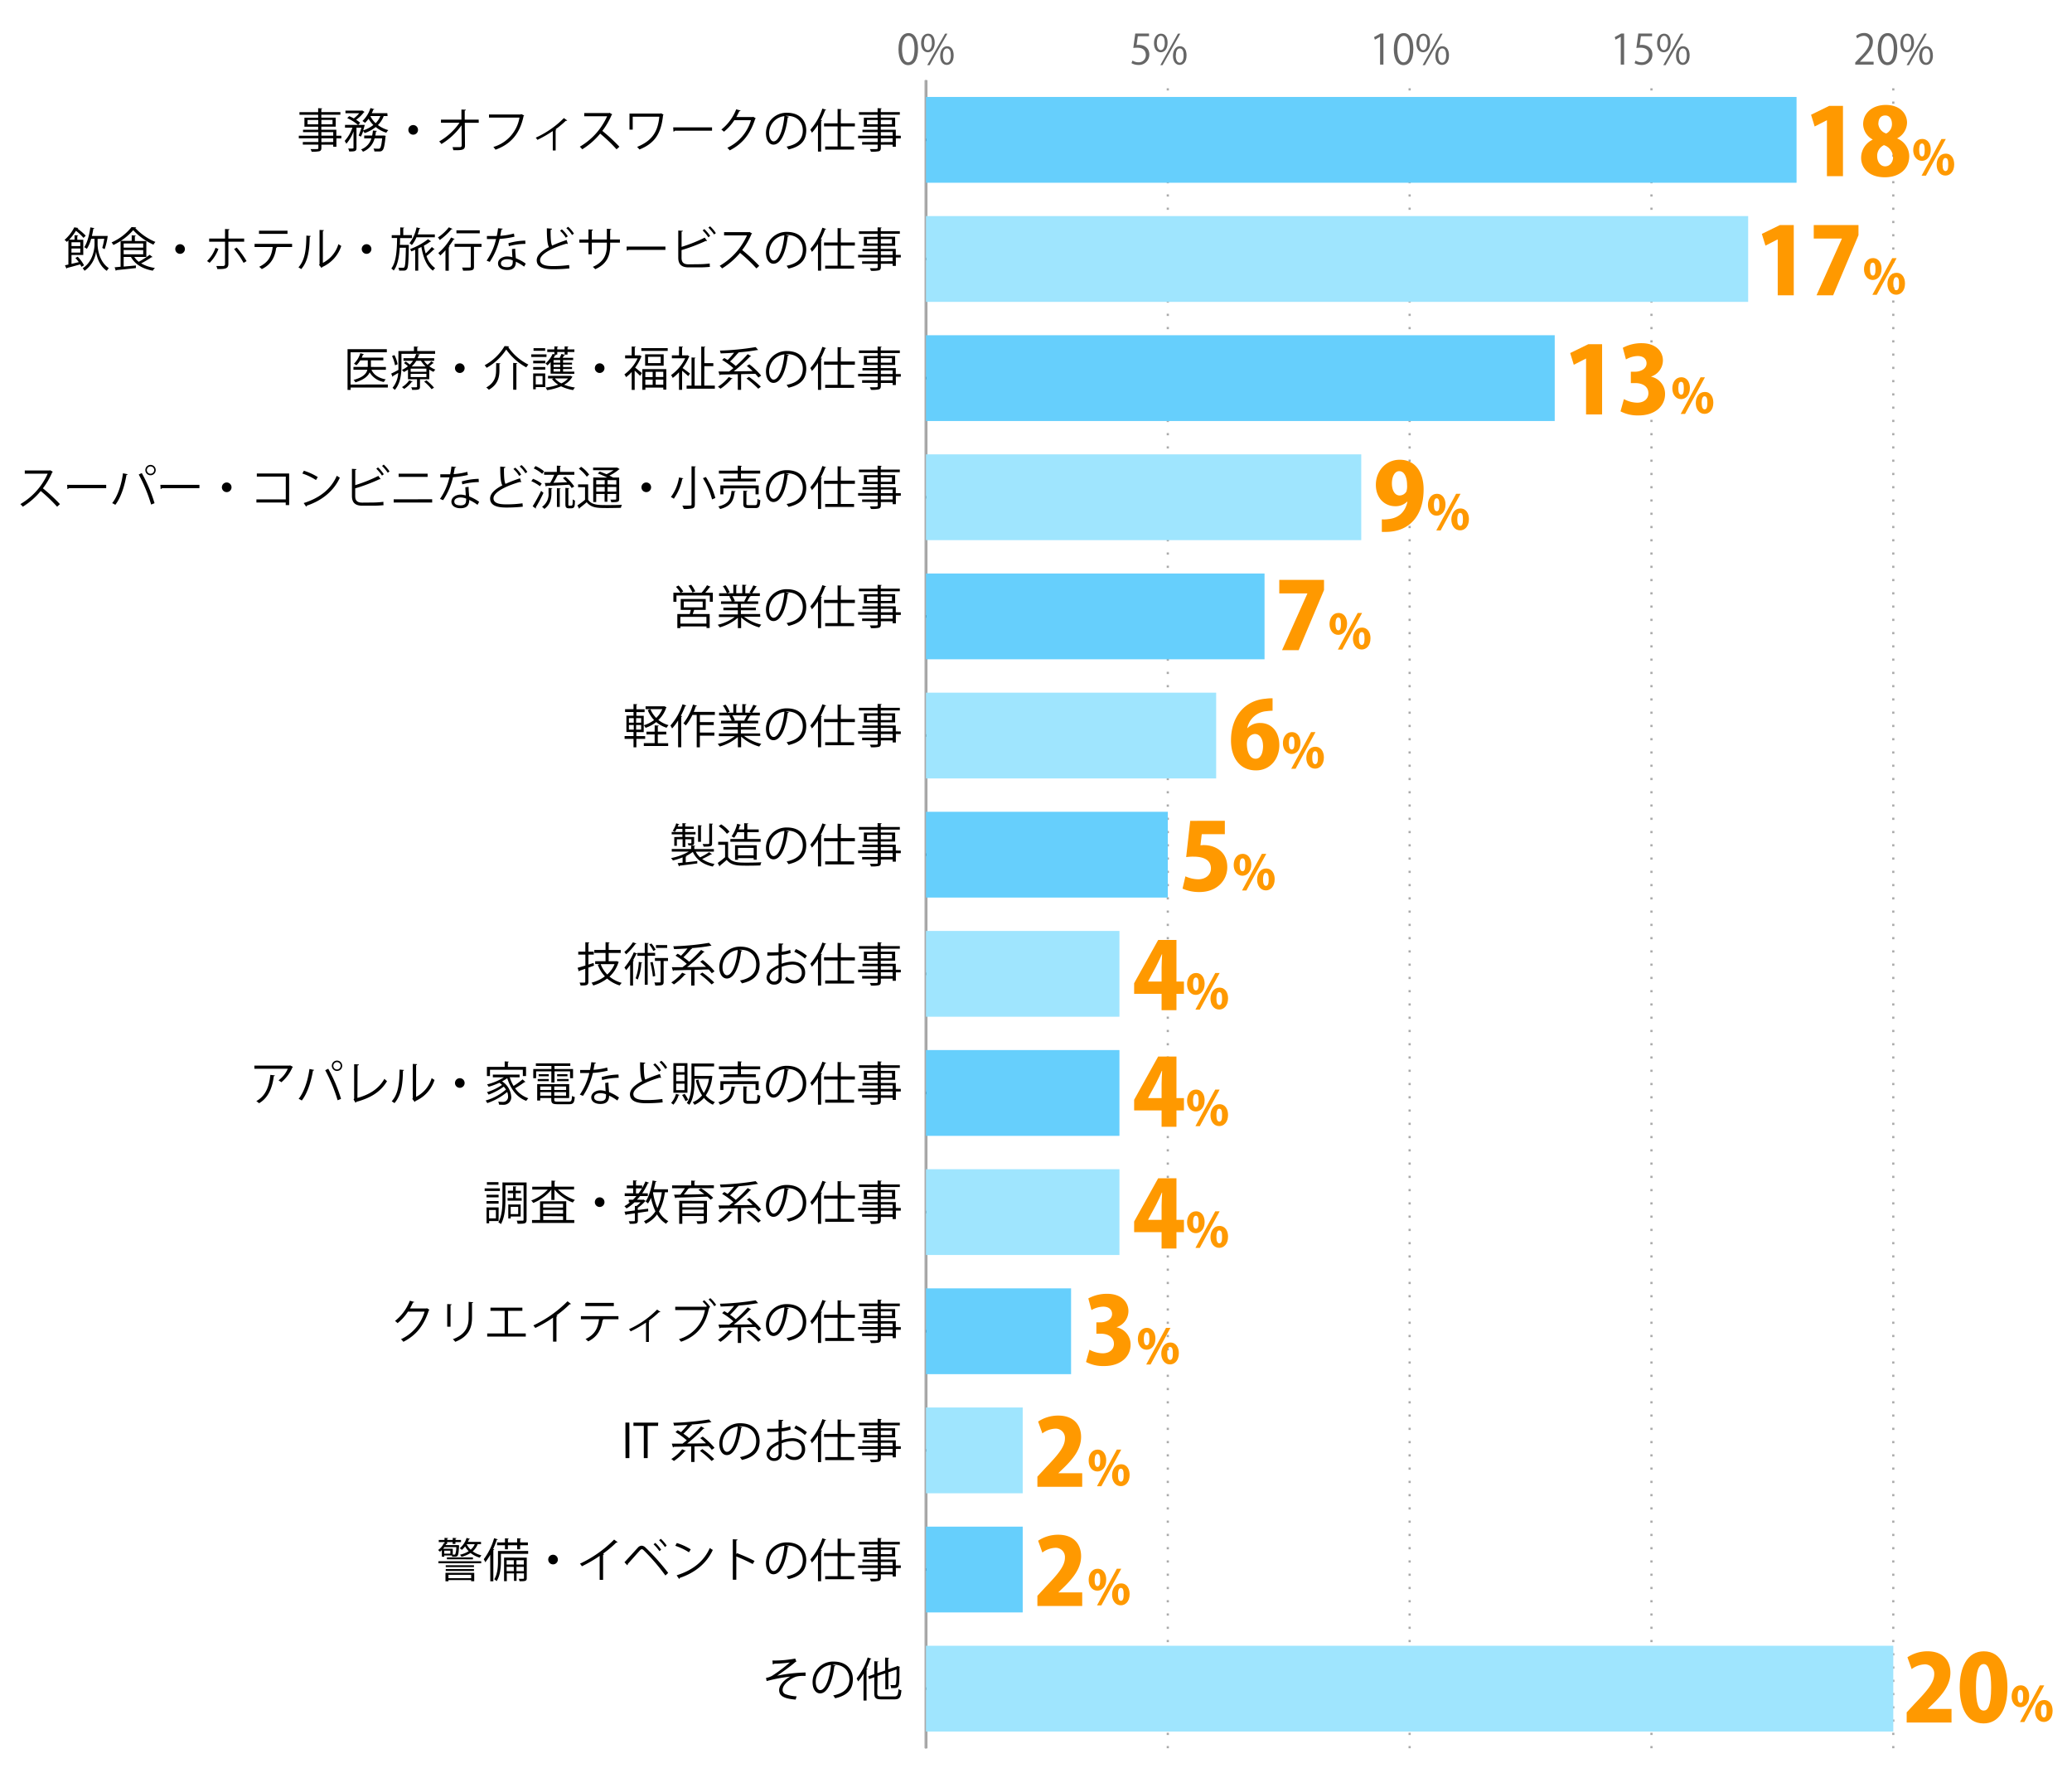 <svg xmlns="http://www.w3.org/2000/svg" viewBox="0 0 800 682.5"><defs><style>.cls-1,.cls-3,.cls-4,.cls-5,.cls-6{fill:none;}.cls-2{fill:#666;}.cls-3,.cls-6{stroke:#000;}.cls-3,.cls-4,.cls-5,.cls-6{stroke-miterlimit:10;}.cls-3,.cls-4{stroke-width:0.85px;}.cls-4,.cls-5{stroke:#aaa;}.cls-4{stroke-dasharray:0.85 4.27;}.cls-7{fill:#66cffc;}.cls-8{fill:#9fe5fe;}.cls-9{fill:#f90;}</style></defs><title>graph5</title><g id="レイヤー_2" data-name="レイヤー 2"><g id="グラフのコピー"><rect class="cls-1" width="800" height="682.5"/><path class="cls-2" d="M346.91,19c0-4.19,1.63-6.22,3.87-6.22s3.67,2.14,3.67,6.06c0,4.17-1.46,6.31-3.84,6.31C348.43,25.12,346.91,23,346.91,19Zm6.19-.09c0-3-.72-5.06-2.4-5.06-1.42,0-2.43,1.91-2.43,5.06s.88,5.15,2.38,5.15C352.43,24,353.1,21.73,353.1,18.88Z"/><path class="cls-2" d="M360.89,16.48c0,2.49-1.23,3.7-2.65,3.7s-2.6-1.17-2.6-3.54S356.89,13,358.32,13C359.93,13,360.89,14.3,360.89,16.48Zm-4.16.16c0,1.45.53,2.7,1.54,2.7s1.54-1.26,1.54-2.78-.4-2.74-1.54-2.74S356.73,15.26,356.73,16.64Zm2.21,8.51H358L364.88,13h.91Zm9.27-3.77c0,2.48-1.23,3.68-2.66,3.68S363,23.89,363,21.52s1.25-3.67,2.67-3.67C367.25,17.85,368.21,19.18,368.21,21.38Zm-4.16.08c0,1.52.53,2.75,1.53,2.75s1.54-1.25,1.54-2.79-.38-2.73-1.52-2.73S364.05,20.08,364.05,21.46Z"/><path class="cls-2" d="M443.63,12.94V14h-4.31l-.49,3.4a6.65,6.65,0,0,1,.92-.07c2.13,0,4,1.27,4,3.69a4,4,0,0,1-4.13,4.06,5.4,5.4,0,0,1-2.76-.7l.39-1a4.49,4.49,0,0,0,2.37.67,2.72,2.72,0,0,0,2.78-2.83c0-1.65-1.05-2.81-3.29-2.81a8.81,8.81,0,0,0-1.54.12l.75-5.59Z"/><path class="cls-2" d="M450.81,16.48c0,2.49-1.23,3.7-2.66,3.7s-2.59-1.17-2.59-3.54S446.81,13,448.23,13C449.85,13,450.81,14.3,450.81,16.48Zm-4.16.16c0,1.45.53,2.7,1.54,2.7s1.53-1.26,1.53-2.78-.4-2.74-1.53-2.74S446.65,15.26,446.65,16.64Zm2.21,8.51H448L454.8,13h.91Zm9.27-3.77c0,2.48-1.24,3.68-2.66,3.68s-2.59-1.17-2.59-3.54,1.24-3.67,2.67-3.67C457.17,17.85,458.13,19.18,458.13,21.38Zm-4.17.08c0,1.52.53,2.75,1.54,2.75S457,23,457,21.42s-.39-2.73-1.52-2.73S454,20.08,454,21.46Z"/><path class="cls-2" d="M532.85,24.93V14.19h0l-2,1.14-.32-1L533,12.94h1.14v12Z"/><path class="cls-2" d="M538.15,19c0-4.19,1.63-6.22,3.87-6.22s3.67,2.14,3.67,6.06c0,4.17-1.46,6.31-3.84,6.31C539.67,25.12,538.15,23,538.15,19Zm6.19-.09c0-3-.72-5.06-2.4-5.06-1.42,0-2.43,1.91-2.43,5.06s.88,5.15,2.38,5.15C543.67,24,544.34,21.73,544.34,18.88Z"/><path class="cls-2" d="M552.13,16.48c0,2.49-1.23,3.7-2.65,3.7s-2.6-1.17-2.6-3.54S548.13,13,549.56,13C551.17,13,552.13,14.3,552.13,16.48Zm-4.16.16c0,1.45.53,2.7,1.54,2.7s1.54-1.26,1.54-2.78-.4-2.74-1.54-2.74S548,15.26,548,16.64Zm2.21,8.51h-.91L556.12,13H557Zm9.27-3.77c0,2.48-1.23,3.68-2.66,3.68s-2.59-1.17-2.59-3.54,1.25-3.67,2.67-3.67C558.49,17.85,559.45,19.18,559.45,21.38Zm-4.16.08c0,1.52.53,2.75,1.53,2.75s1.54-1.25,1.54-2.79-.38-2.73-1.52-2.73S555.29,20.08,555.29,21.46Z"/><path class="cls-2" d="M625.77,24.93V14.19h0l-2,1.14-.32-1,2.48-1.39h1.14v12Z"/><path class="cls-2" d="M637.87,12.94V14h-4.31l-.49,3.4a6.65,6.65,0,0,1,.92-.07c2.13,0,4,1.27,4,3.69a4,4,0,0,1-4.13,4.06,5.33,5.33,0,0,1-2.75-.7l.38-1a4.49,4.49,0,0,0,2.37.67,2.72,2.72,0,0,0,2.78-2.83c0-1.65-1-2.81-3.29-2.81a8.89,8.89,0,0,0-1.54.12l.75-5.59Z"/><path class="cls-2" d="M645.05,16.48c0,2.49-1.23,3.7-2.66,3.7S639.8,19,639.8,16.64,641.05,13,642.47,13C644.09,13,645.05,14.3,645.05,16.48Zm-4.16.16c0,1.45.53,2.7,1.54,2.7S644,18.08,644,16.56s-.4-2.74-1.53-2.74S640.89,15.26,640.89,16.64Zm2.21,8.51h-.91L649,13H650Zm9.27-3.77c0,2.48-1.24,3.68-2.66,3.68s-2.59-1.17-2.59-3.54,1.25-3.67,2.67-3.67C651.41,17.85,652.37,19.18,652.37,21.38Zm-4.16.08c0,1.52.52,2.75,1.53,2.75s1.54-1.25,1.54-2.79-.39-2.73-1.52-2.73S648.21,20.08,648.21,21.46Z"/><path class="cls-2" d="M723.4,24.93h-7.09v-.82l1.17-1.23c2.85-2.88,4.29-4.63,4.29-6.58a2.16,2.16,0,0,0-2.29-2.46,4,4,0,0,0-2.4,1l-.45-.93a4.67,4.67,0,0,1,3.11-1.17,3.19,3.19,0,0,1,3.37,3.41c0,2.26-1.58,4.18-4.06,6.68l-.95,1v0h5.3Z"/><path class="cls-2" d="M725,19c0-4.19,1.63-6.22,3.87-6.22s3.67,2.14,3.67,6.06c0,4.17-1.46,6.31-3.84,6.31C726.5,25.12,725,23,725,19Zm6.2-.09c0-3-.72-5.06-2.41-5.06-1.42,0-2.43,1.91-2.43,5.06s.88,5.15,2.39,5.15C730.5,24,731.18,21.73,731.18,18.88Z"/><path class="cls-2" d="M739,16.48c0,2.49-1.23,3.7-2.66,3.7s-2.59-1.17-2.59-3.54S735,13,736.39,13C738,13,739,14.3,739,16.48Zm-4.16.16c0,1.45.52,2.7,1.53,2.7s1.54-1.26,1.54-2.78-.4-2.74-1.54-2.74S734.81,15.26,734.81,16.64Zm2.2,8.51h-.91L743,13h.92Zm9.27-3.77c0,2.48-1.23,3.68-2.66,3.68S741,23.89,741,21.52s1.25-3.67,2.68-3.67C745.32,17.85,746.28,19.18,746.28,21.38Zm-4.16.08c0,1.52.53,2.75,1.54,2.75s1.53-1.25,1.53-2.79-.38-2.73-1.52-2.73S742.12,20.08,742.12,21.46Z"/><line class="cls-3" x1="357.52" y1="674.93" x2="357.52" y2="30.99"/><line class="cls-4" x1="450.89" y1="674.93" x2="450.89" y2="30.99"/><line class="cls-4" x1="544.26" y1="674.93" x2="544.26" y2="30.99"/><line class="cls-4" x1="637.63" y1="674.93" x2="637.63" y2="30.99"/><line class="cls-4" x1="731" y1="674.93" x2="731" y2="30.99"/><line class="cls-5" x1="357.52" y1="674.93" x2="357.52" y2="30.99"/><line class="cls-6" x1="357.52" y1="651.93" x2="370.32" y2="651.93"/><line class="cls-6" x1="357.52" y1="605.94" x2="370.32" y2="605.94"/><line class="cls-6" x1="357.52" y1="559.94" x2="370.32" y2="559.94"/><line class="cls-6" x1="357.52" y1="513.94" x2="370.32" y2="513.94"/><line class="cls-6" x1="357.52" y1="467.95" x2="370.32" y2="467.95"/><line class="cls-6" x1="357.52" y1="421.95" x2="370.32" y2="421.95"/><line class="cls-6" x1="357.52" y1="375.96" x2="370.32" y2="375.96"/><line class="cls-6" x1="357.52" y1="329.96" x2="370.32" y2="329.96"/><line class="cls-6" x1="357.52" y1="283.96" x2="370.32" y2="283.96"/><line class="cls-6" x1="357.52" y1="237.97" x2="370.32" y2="237.97"/><line class="cls-6" x1="357.52" y1="191.97" x2="370.32" y2="191.97"/><line class="cls-6" x1="357.52" y1="145.98" x2="370.32" y2="145.98"/><line class="cls-6" x1="357.52" y1="99.98" x2="370.32" y2="99.98"/><line class="cls-6" x1="357.52" y1="53.98" x2="370.32" y2="53.98"/><rect class="cls-7" x="357.52" y="37.43" width="336.13" height="33.12"/><rect class="cls-8" x="357.52" y="83.42" width="317.45" height="33.12"/><rect class="cls-7" x="357.52" y="129.42" width="242.76" height="33.12"/><rect class="cls-8" x="357.52" y="175.41" width="168.06" height="33.12"/><rect class="cls-7" x="357.52" y="221.41" width="130.72" height="33.12"/><rect class="cls-8" x="357.52" y="267.41" width="112.04" height="33.12"/><rect class="cls-7" x="357.52" y="313.4" width="93.37" height="33.12"/><rect class="cls-8" x="357.52" y="359.4" width="74.7" height="33.12"/><rect class="cls-7" x="357.52" y="405.39" width="74.7" height="33.12"/><rect class="cls-8" x="357.52" y="451.39" width="74.7" height="33.12"/><rect class="cls-7" x="357.52" y="497.39" width="56.02" height="33.12"/><rect class="cls-8" x="357.52" y="543.38" width="37.35" height="33.12"/><rect class="cls-7" x="357.52" y="589.38" width="37.35" height="33.12"/><rect class="cls-8" x="357.52" y="635.37" width="373.48" height="33.12"/><path d="M298.24,641.06a43,43,0,0,0,8.8-.75l.43,1.13a3.21,3.21,0,0,0-.84.61c-1.82,1.51-4.45,3.41-6.59,4.88a61.34,61.34,0,0,1,11-1.24V647c-.25,0-.54,0-.81,0a11.55,11.55,0,0,0-2.75.27c-1.55.43-5.3,2.65-5.3,5.11a1.64,1.64,0,0,0,.94,1.62,13.5,13.5,0,0,0,4.46.89l-.39,1.26c-4.36-.35-6.36-1.35-6.36-3.66s2.52-4.28,4.29-5.22A61.24,61.24,0,0,0,296,649l-.24-1.23a7.15,7.15,0,0,0,2.36-.81,58.76,58.76,0,0,0,6.83-5.13c-1.12.18-3.37.36-4.4.42-.52,0-1.24,0-1.71.09a.71.71,0,0,1-.47.21Z"/><path d="M322.58,643a.47.47,0,0,1-.45.28c-.65,5.6-2.52,10.48-5.51,10.48-1.52,0-2.88-1.51-2.88-4.35a7.9,7.9,0,0,1,8.1-7.94c5.2,0,7.45,3.29,7.45,6.8,0,4.29-2.48,6.36-6.84,7.37a6.62,6.62,0,0,0-.76-1.1c4.14-.79,6.27-2.81,6.27-6.21,0-3-1.91-5.68-6.12-5.68a4.56,4.56,0,0,0-.54,0Zm-1.73-.24a6.63,6.63,0,0,0-5.89,6.61c0,1.93.83,3.13,1.69,3.13C318.83,652.51,320.4,647.71,320.85,642.77Z"/><path d="M333.41,646.14a20.91,20.91,0,0,1-2.05,3,12.5,12.5,0,0,0-.63-1.13,24.65,24.65,0,0,0,4.28-8.12l1.42.47c0,.12-.18.19-.39.18a33.61,33.61,0,0,1-1.51,3.56l.41.13c0,.11-.13.2-.36.23v12.06h-1.17Zm5.31,7.49c0,1.06.25,1.31,1.6,1.31h5c1.22,0,1.42-.57,1.6-2.88a3.15,3.15,0,0,0,1.11.49c-.23,2.65-.64,3.51-2.68,3.51h-5c-2.14,0-2.79-.49-2.79-2.45v-6.08l-2,.7-.38-1.06,2.39-.83v-5l1.53.11c0,.12-.1.2-.34.23v4.25l3-1v-5l1.51.11c0,.13-.12.2-.34.24v4.19l3.28-1.12a1.38,1.38,0,0,1,.25-.21l1,.38a.76.76,0,0,1-.18.18c0,3.26-.07,6-.21,6.68-.2,1.24-.94,1.4-3,1.33a3.62,3.62,0,0,0-.3-1.14c.57,0,1.33,0,1.56,0s.52-.07.63-.54a42.2,42.2,0,0,0,.18-5.51l-3.15,1.1v6.57h-1.17v-6.17l-3,1Z"/><path d="M170.6,598.43a6.69,6.69,0,0,1-.76.63,2.59,2.59,0,0,0-.72-.64,5.93,5.93,0,0,0,2.2-2.6l.31,0v-.47h-2.22v-.83h2.22v-.81l1.38.09c0,.13-.11.22-.34.24v.48h2.14v-.81l1.41.09c0,.13-.11.22-.34.24v.48H178v.83h-2.16v.7h-1.07v-.7h-2.14v.7h-.16a.42.42,0,0,1-.27.11,3.65,3.65,0,0,1-.18.34h4.39l.24,0,.59.09a2.35,2.35,0,0,1,0,.35c-.23,4.07-.43,4.07-2.08,4.07-.19,0-.4,0-.6,0a1.75,1.75,0,0,0-.09-.49h-2.95V601h-.92Zm-1.33,5.1v-.79H185.8v.79Zm5.54-3.35c.26,0,.45,0,.56,0a.44.44,0,0,0,.4-.15,7.38,7.38,0,0,0,.39-2.73h-4.59c-.14.2-.3.41-.47.61h3.71Zm-.92-.38v-1.15h-2.37v1.15ZM172,610.48V607.2H183.1v3.26h-1.19V610h-8.77v.47Zm11-6.19V605h-10.9v-.72Zm-10.9,2.19v-.72H183v.72Zm.45-4.5v-.72h10.05V602Zm9.37,6h-8.77v1.29h8.77Zm3.8-11.81h-1.3a6.53,6.53,0,0,1-1.93,2.75,9.85,9.85,0,0,0,3.41,1.55,3.86,3.86,0,0,0-.67.88,10,10,0,0,1-3.55-1.82,11.37,11.37,0,0,1-3.49,1.5,6.34,6.34,0,0,0-.58-.81,10.7,10.7,0,0,0,3.35-1.35,8.69,8.69,0,0,1-1.38-1.87,8.68,8.68,0,0,1-1.26,1.35,5.66,5.66,0,0,0-.8-.62,8.75,8.75,0,0,0,2.63-4l1.28.38c0,.1-.14.16-.34.16a8.2,8.2,0,0,1-.45,1h5.08Zm-5.53,0a7.07,7.07,0,0,0,1.55,2.1,5.7,5.7,0,0,0,1.55-2.1Z"/><path d="M189.27,600.25a22.44,22.44,0,0,1-1.89,2.88,10.76,10.76,0,0,0-.6-1.17,24.51,24.51,0,0,0,4-8.12l1.43.45c-.06.13-.19.2-.42.2a35.15,35.15,0,0,1-1.39,3.57l.42.12c0,.13-.13.2-.34.24v12.06h-1.17Zm14.65-1.46v1.08H193.41v2.85c0,2.27-.25,5.51-1.68,7.72a4.66,4.66,0,0,0-.9-.75c1.3-2.06,1.44-4.9,1.44-7v-3.91Zm-12-3.31h3.05v-1.6l1.47.11c0,.1-.1.19-.34.23v1.26h3.57v-1.6l1.49.11c0,.1-.11.19-.34.23v1.26h3v1.08h-3v1.57h-1.15v-1.57h-3.57v1.57h-1.13v-1.57h-3.05Zm11.46,5.87v7.9c0,1.19-.65,1.21-2.78,1.21a2.74,2.74,0,0,0-.34-.94l1.12,0c.81,0,.92,0,.92-.29v-1.8h-2.85v2.9h-1v-2.9h-2.77v3h-1.06v-9.11Zm-5,1h-2.77V604h2.77Zm-2.77,4.23h2.77V604.9h-2.77Zm6.65-4.23h-2.85V604h2.85Zm-2.85,4.23h2.85V604.9h-2.85Z"/><path d="M215.39,602.09a1.86,1.86,0,1,1-1.86-1.86A1.85,1.85,0,0,1,215.39,602.09Z"/><path d="M238.46,595.39a.4.4,0,0,1-.34.14h-.18a43.34,43.34,0,0,1-5.13,4.3,3.63,3.63,0,0,1,.43.2.45.45,0,0,1-.39.23v9.67h-1.32v-9.25a51.07,51.07,0,0,1-6.86,4,6.45,6.45,0,0,0-.75-1,45.71,45.71,0,0,0,13.19-9.31Z"/><path d="M241.11,603.13c1.36-1.44,4.21-4.61,5.23-5.7a2,2,0,0,1,1.41-.69,2.24,2.24,0,0,1,1.46.69,88.55,88.55,0,0,1,8.78,9.81l-1.08,1a78.79,78.79,0,0,0-8.33-9.69c-.31-.29-.54-.45-.78-.45s-.45.18-.73.45c-.85.92-3.48,3.94-4.69,5.24a.3.3,0,0,1,0,.13.51.51,0,0,1-.18.38ZM253,595.66a14.39,14.39,0,0,1,2.27,2.63l-.68.54a15,15,0,0,0-2.25-2.63Zm2.13-1.58a14.13,14.13,0,0,1,2.28,2.63l-.68.54a15,15,0,0,0-2.25-2.62Z"/><path d="M261.32,595.7a22.38,22.38,0,0,1,5.37,2.45l-.69,1.13a22.74,22.74,0,0,0-5.26-2.5Zm-.07,12.47c6.39-2,10.64-5.56,12.8-10.55a6.88,6.88,0,0,0,1.17.74c-2.25,4.93-6.64,8.77-12.75,10.8a.57.57,0,0,1-.25.42Z"/><path d="M290.61,603.82a67.24,67.24,0,0,0-6.32-2.94v9h-1.35V594.24l1.82.11c0,.19-.16.32-.47.37V600l.27-.38a63.27,63.27,0,0,1,6.77,3Z"/><path d="M304.58,597a.48.48,0,0,1-.45.29c-.65,5.6-2.52,10.48-5.51,10.48-1.52,0-2.88-1.51-2.88-4.36a7.9,7.9,0,0,1,8.1-7.94c5.2,0,7.45,3.3,7.45,6.81,0,4.28-2.48,6.35-6.84,7.36a7.07,7.07,0,0,0-.76-1.1c4.14-.79,6.27-2.81,6.27-6.21,0-3-1.91-5.67-6.12-5.67a4.56,4.56,0,0,0-.54,0Zm-1.73-.23a6.62,6.62,0,0,0-5.89,6.61c0,1.92.83,3.13,1.69,3.13C300.83,606.52,302.4,601.71,302.85,596.78Z"/><path d="M315.82,600.13a19.66,19.66,0,0,1-2.32,3.08,9.27,9.27,0,0,0-.65-1.14,23,23,0,0,0,4.67-8.21l1.47.49a.43.43,0,0,1-.41.18,34,34,0,0,1-1.71,3.8l.5.14c0,.13-.12.2-.34.23v11.76h-1.21Zm14.25.63h-5.44v7.76h5.13v1.17H318.6v-1.17h4.79v-7.76h-5.22v-1.19h5.22V594l1.58.11c0,.13-.11.22-.34.24v5.22h5.44Z"/><path d="M347.8,604.36v1h-1.91v3.26h-1.23v-.83h-4.57V609c0,.81-.23,1.14-.77,1.32a12.46,12.46,0,0,1-3.05.18,4.23,4.23,0,0,0-.43-1c.67,0,1.33,0,1.82,0,1.1,0,1.21,0,1.21-.47v-1.24h-6v-1h6v-1.47h-7.55v-1h7.55V603H333v-.92h5.84v-1.21h-5.3v-3.47h5.3v-1.14h-7.22v-1h7.22v-1.51l1.56.09c0,.14-.11.23-.34.25v1.17h7.36v1h-7.36v1.14h5.55v3.47h-5.55v1.21h5.8v2.29ZM334.74,600h4.13v-1.71h-4.13Zm9.65-1.71h-4.3V600h4.3Zm-4.3,4.72v1.37h4.57V603Zm4.57,3.83v-1.47h-4.57v1.47Z"/><path d="M241.47,549.21H243v13.72h-1.49Z"/><path d="M254.07,550.49h-4v12.44h-1.5V550.49h-4v-1.26h9.58Z"/><path d="M264.83,560.13c-.05.1-.2.16-.4.12a20.59,20.59,0,0,1-4.24,3.78,11.72,11.72,0,0,0-1-.77,15.89,15.89,0,0,0,4.19-3.75Zm6.5-5.51a28.66,28.66,0,0,1,4.56,4.35l-1.07.74a17.16,17.16,0,0,0-1.2-1.44c-1.82.06-3.69.11-5.48.15v6h-1.27v-6c-2.58.06-4.94.11-6.72.13a.37.37,0,0,1-.31.25l-.45-1.46c1.16,0,2.56,0,4.13,0,.52-.39,1.08-.83,1.64-1.29a27.61,27.61,0,0,0-4.34-3.15l.82-.76c.42.23.85.5,1.3.77a28,28,0,0,0,2.5-2.81c-1.76.13-3.53.2-5.2.26a5.19,5.19,0,0,0-.29-1.08A101.25,101.25,0,0,0,273.76,548l.94,1.08a.25.25,0,0,1-.16,0,1.46,1.46,0,0,1-.22,0,71.87,71.87,0,0,1-7.42.9l.36.19a.35.35,0,0,1-.39.13,36.87,36.87,0,0,1-3,3.21,17.58,17.58,0,0,1,2.21,1.72,45.36,45.36,0,0,0,4.61-4.57l1.32.78a.51.51,0,0,1-.42.14,61.18,61.18,0,0,1-6.3,5.72c2.31,0,4.84-.05,7.31-.09a24,24,0,0,0-2.25-2Zm-.16,4.82a39,39,0,0,1,4.59,3.84l-1,.75a36.45,36.45,0,0,0-4.53-3.92Z"/><path d="M286.58,551a.47.47,0,0,1-.45.28c-.65,5.6-2.52,10.48-5.51,10.48-1.52,0-2.88-1.51-2.88-4.36a7.9,7.9,0,0,1,8.1-7.94c5.2,0,7.45,3.3,7.45,6.81,0,4.29-2.48,6.36-6.84,7.36a7,7,0,0,0-.76-1.09c4.14-.8,6.27-2.81,6.27-6.22,0-3-1.91-5.67-6.12-5.67a4.56,4.56,0,0,0-.54,0Zm-1.73-.24a6.63,6.63,0,0,0-5.89,6.61c0,1.93.83,3.13,1.69,3.13C282.83,560.52,284.4,555.71,284.85,550.78Z"/><path d="M305.28,551.9a17.92,17.92,0,0,1-3.49.72c0,1.13,0,2.39,0,3.44a13.34,13.34,0,0,1,4.07-.83c3.06,0,5,1.65,5,4.19a4,4,0,0,1-4.24,4.23,4.2,4.2,0,0,1-3.51-1.72,7.83,7.83,0,0,0,.65-.94,3.45,3.45,0,0,0,2.88,1.48,2.81,2.81,0,0,0,2.92-3.05c0-1.74-1.28-3.11-3.69-3.09a12.82,12.82,0,0,0-4.05.86c0,1.33,0,3.48,0,4A2.7,2.7,0,0,1,299,564a2.8,2.8,0,0,1-3.05-2.77,4.66,4.66,0,0,1,2.25-3.46,12.48,12.48,0,0,1,2.4-1.29v-3.8c-1.44.12-2.88.14-4.32.12l0-1.22c1.58,0,3,0,4.34-.11v-3.37l1.82.11c0,.22-.2.34-.51.38,0,.7-.05,1.76-.07,2.77a13.31,13.31,0,0,0,3.24-.75Zm-4.68,9.2c0-.47,0-2,0-3.42a11.22,11.22,0,0,0-1.84,1.06,3.59,3.59,0,0,0-1.64,2.47,1.67,1.67,0,0,0,1.84,1.71,1.63,1.63,0,0,0,1.66-1.8ZM310.77,554a14.91,14.91,0,0,0-4.1-2.59l.62-1.07a17.13,17.13,0,0,1,4.27,2.6Z"/><path d="M315.82,554.13a19.66,19.66,0,0,1-2.32,3.08,9.27,9.27,0,0,0-.65-1.14,23,23,0,0,0,4.67-8.21l1.47.49c-.07.13-.2.18-.41.18a33.18,33.18,0,0,1-1.71,3.8l.5.14c0,.13-.12.2-.34.24v11.75h-1.21Zm14.25.63h-5.44v7.76h5.13v1.17H318.6v-1.17h4.79v-7.76h-5.22v-1.19h5.22V548l1.58.11c0,.12-.11.21-.34.23v5.22h5.44Z"/><path d="M347.8,558.36v1h-1.91v3.26h-1.23v-.83h-4.57V563c0,.81-.23,1.13-.77,1.31a12.46,12.46,0,0,1-3.05.18,4,4,0,0,0-.43-1l1.82,0c1.1,0,1.21,0,1.21-.47v-1.24h-6v-.95h6v-1.48h-7.55v-1h7.55V557H333v-.92h5.84v-1.2h-5.3v-3.48h5.3v-1.13h-7.22v-1h7.22v-1.51l1.56.09c0,.14-.11.23-.34.25v1.17h7.36v1h-7.36v1.13h5.55v3.48h-5.55v1.2h5.8v2.29ZM334.74,554h4.13v-1.71h-4.13Zm9.65-1.71h-4.3V554h4.3Zm-4.3,4.71v1.37h4.57V557Zm4.57,3.84v-1.48h-4.57v1.48Z"/><path d="M165.82,505.67a1.6,1.6,0,0,1-.27.25c-1.89,5.83-4.85,9.58-9.82,12.1a4.46,4.46,0,0,0-.92-1,16.91,16.91,0,0,0,9.13-10.66h-6.43a18.41,18.41,0,0,1-4,4.45,6.23,6.23,0,0,0-1-.83,18.42,18.42,0,0,0,5.74-7.82l1.71.49c-.07.18-.29.23-.52.23-.36.8-.74,1.55-1.15,2.27h6.33l.22-.1Z"/><path d="M172.67,512.2v-8.75l1.71.11c0,.16-.14.29-.43.32v8.32Zm10-9.45c0,.18-.14.27-.43.31v5.72c0,3.78-1.3,7.24-6.47,9.24a5.28,5.28,0,0,0-.93-1c5-1.86,6.1-4.94,6.1-8.27v-6.14Z"/><path d="M189.37,504.84h12.32v1.22h-5.55v8.74H203V516H188.11V514.8h6.74v-8.74h-5.48Z"/><path d="M220.46,503.4a.4.4,0,0,1-.34.14.62.62,0,0,1-.18,0,42.46,42.46,0,0,1-5.13,4.31,3.63,3.63,0,0,1,.43.2.47.47,0,0,1-.39.23v9.67h-1.32v-9.26a52.17,52.17,0,0,1-6.86,4,6.45,6.45,0,0,0-.75-1,45.71,45.71,0,0,0,13.19-9.31Z"/><path d="M238.79,509.32H232.7l.31.09a.39.39,0,0,1-.36.22c-.49,3.35-1.71,6.34-5.57,8.23a7.75,7.75,0,0,0-1-.9c3.75-1.8,4.79-4.32,5.21-7.64h-7v-1.2h14.48ZM237,504.24H226V503H237Z"/><path d="M255,506.46a.37.37,0,0,1-.3.13,1.17,1.17,0,0,1-.26,0,33.23,33.23,0,0,1-4,3.33l.4.16a.54.54,0,0,1-.31.2v7.81h-1.1v-7.5A47.8,47.8,0,0,1,243.5,514a5.05,5.05,0,0,0-.65-.85,36,36,0,0,0,10.86-7.56Z"/><path d="M273,504.39a16.37,16.37,0,0,0-1.74-1.91l.63-.5a13.46,13.46,0,0,1,2.3,2.59l-.34.25.15.07a.47.47,0,0,1-.26.2c-1.38,6.79-4.89,10.84-10.78,12.91a8.8,8.8,0,0,0-.83-1,14.17,14.17,0,0,0,10.05-11.24H260.71V504.5h11.94l.23-.17Zm2.78-.11a12.41,12.41,0,0,0-2.2-2.59l.67-.52a12.86,12.86,0,0,1,2.25,2.59Z"/><path d="M282.83,514.13c-.05.11-.2.16-.4.13a20.89,20.89,0,0,1-4.24,3.78,10,10,0,0,0-1-.78,16,16,0,0,0,4.19-3.74Zm6.5-5.51a28.69,28.69,0,0,1,4.56,4.36l-1.07.74a17.13,17.13,0,0,0-1.2-1.45c-1.82.06-3.69.11-5.48.15v6.05h-1.27v-6c-2.58,0-4.94.1-6.72.12a.34.34,0,0,1-.31.25l-.45-1.45c1.16,0,2.56,0,4.13,0,.52-.4,1.08-.83,1.64-1.3a27.61,27.61,0,0,0-4.34-3.15l.82-.76c.42.24.85.51,1.3.78a28,28,0,0,0,2.5-2.81c-1.76.12-3.53.2-5.2.25a5.54,5.54,0,0,0-.29-1.08A99.68,99.68,0,0,0,291.76,502l.94,1.08a.21.21,0,0,1-.16.06.78.78,0,0,1-.22,0,69.21,69.21,0,0,1-7.42.9l.36.2a.35.35,0,0,1-.39.12,35.49,35.49,0,0,1-3,3.21,18.56,18.56,0,0,1,2.21,1.73,46.45,46.45,0,0,0,4.61-4.58l1.32.78c-.08.11-.22.14-.42.14a60.11,60.11,0,0,1-6.3,5.73l7.31-.09a25.63,25.63,0,0,0-2.25-2Zm-.16,4.83a39,39,0,0,1,4.59,3.83l-1,.76a35.64,35.64,0,0,0-4.53-3.93Z"/><path d="M304.58,505a.48.48,0,0,1-.45.29c-.65,5.6-2.52,10.48-5.51,10.48-1.52,0-2.88-1.52-2.88-4.36a7.9,7.9,0,0,1,8.1-7.94c5.2,0,7.45,3.29,7.45,6.8,0,4.29-2.48,6.36-6.84,7.37a6.62,6.62,0,0,0-.76-1.1c4.14-.79,6.27-2.81,6.27-6.21,0-3-1.91-5.67-6.12-5.67a4.63,4.63,0,0,0-.54,0Zm-1.73-.24a6.63,6.63,0,0,0-5.89,6.61c0,1.93.83,3.14,1.69,3.14C300.83,514.53,302.4,509.72,302.85,504.78Z"/><path d="M315.82,508.13a19.2,19.2,0,0,1-2.32,3.08,9.15,9.15,0,0,0-.65-1.13,23,23,0,0,0,4.67-8.21l1.47.48c-.07.13-.2.18-.41.18a32.42,32.42,0,0,1-1.71,3.8l.5.15c0,.12-.12.2-.34.23v11.76h-1.21Zm14.25.63h-5.44v7.76h5.13v1.17H318.6v-1.17h4.79v-7.76h-5.22v-1.18h5.22V502l1.58.11c0,.13-.11.22-.34.23v5.23h5.44Z"/><path d="M347.8,512.37v1h-1.91v3.25h-1.23v-.82h-4.57V517c0,.81-.23,1.14-.77,1.31a12.46,12.46,0,0,1-3.05.18,4.33,4.33,0,0,0-.43-1c.67,0,1.33,0,1.82,0,1.1,0,1.21,0,1.21-.47v-1.24h-6v-1h6v-1.47h-7.55v-1h7.55V511H333v-.92h5.84v-1.21h-5.3V505.4h5.3v-1.14h-7.22v-1h7.22v-1.52l1.56.09c0,.15-.11.24-.34.26v1.17h7.36v1h-7.36v1.14h5.55v3.47h-5.55v1.21h5.8v2.29ZM334.74,508h4.13v-1.71h-4.13Zm9.65-1.71h-4.3V508h4.3Zm-4.3,4.72v1.37h4.57V511Zm4.57,3.83v-1.47h-4.57v1.47Z"/><path d="M193,458.79v1h-5.87v-1Zm-.49,12.62h-3.65v.86h-1v-6.14h4.66Zm0-10.17v1h-4.66v-1Zm-4.66,3.44v-1h4.66v1Zm4.61-8.29v1H188v-1Zm-1,10.75h-2.63v3.24h2.63Zm11.85-10.62v14.35c0,1.58-.76,1.58-3.46,1.58a4.81,4.81,0,0,0-.36-1.2c.52,0,1,0,1.42,0h.88c.29,0,.36-.09.36-.4V457.6h-7V463c0,2.84-.19,6.86-1.74,9.58a4.11,4.11,0,0,0-1-.69c1.46-2.57,1.59-6.19,1.59-8.89v-6.5Zm-7.37,6h2.16v-1.88h-2v-.95h2V458l1.33.09c0,.12-.1.2-.32.23v1.39h2v.95h-2v1.88h2.31v1H196Zm5.08,7.13h-3.84v.75h-.93V465h4.77Zm-.95-3.73h-2.89v2.79h2.89Z"/><path d="M221.63,459.2h-6.21a16.3,16.3,0,0,0,6.56,4.05,4,4,0,0,0-.81,1,17.45,17.45,0,0,1-7.08-5v4h-1.21v-4a17.49,17.49,0,0,1-7,5.17,5.43,5.43,0,0,0-.77-.95,16.32,16.32,0,0,0,6.39-4.22h-6v-1.1h7.42v-2.37l1.55.11c0,.12-.11.21-.34.25v2h7.54Zm-3,4.56V471h3.1v1.12H205.41V471h3.1v-7.2Zm-1.22,1H209.7v1.43h7.67Zm0,3.78v-1.44H209.7v1.44Zm-7.67.94V471h7.67v-1.44Z"/><path d="M233.39,464.1a1.86,1.86,0,1,1-1.86-1.85A1.86,1.86,0,0,1,233.39,464.1Z"/><path d="M250.27,467.65l-4,.59v2.92c0,1.2-.5,1.35-3.13,1.31a4.37,4.37,0,0,0-.38-1l1.28,0c1,0,1.08,0,1.08-.29V468.4c-1.26.2-2.41.36-3.31.49a.3.3,0,0,1-.24.25l-.45-1.33c1.07-.13,2.47-.29,4-.49v-1.74l.65,0a11.69,11.69,0,0,0,1.56-1.42H245a19.07,19.07,0,0,1-3.1,2.38,7.27,7.27,0,0,0-.81-.87,14.91,14.91,0,0,0,2.18-1.51h-.5v-1h1.62a17.32,17.32,0,0,0,1.31-1.39h-4.5v-1.08h3.26v-1.94H242v-1.06h2.43v-2l1.49.11c0,.1-.12.19-.36.23v1.66h2.38v.93a21.66,21.66,0,0,0,1.26-2.5l1.4.49c-.05.14-.25.18-.43.16a24.25,24.25,0,0,1-2.21,3.92h2.16v1.08h-3c-.38.49-.78.94-1.19,1.39h2.36l.18-.07.84.56c0,.07-.16.12-.25.14a14.94,14.94,0,0,1-2.81,2.5v.85l4-.52Zm-4.72-6.92h1c.47-.61.9-1.27,1.32-1.94h-2.31Zm12.35-.45h-1.2a21.25,21.25,0,0,1-2.27,7.44,9.11,9.11,0,0,0,3.62,3.73,4.86,4.86,0,0,0-.87,1,10.11,10.11,0,0,1-3.49-3.62,11.41,11.41,0,0,1-4.39,3.62,4.92,4.92,0,0,0-.67-1,10.06,10.06,0,0,0,4.43-3.79,23.26,23.26,0,0,1-1.71-5.23,12.31,12.31,0,0,1-1.17,2.18,5,5,0,0,0-.92-.77c1.28-1.8,2.2-5,2.72-8.1l1.53.32c0,.14-.16.22-.39.22-.19.95-.4,1.92-.65,2.86h5.43Zm-5.76,0,0,.18a25.08,25.08,0,0,0,1.67,5.93,21.14,21.14,0,0,0,1.71-6.11Z"/><path d="M275.63,457.6v1.1H266l.16.05a.43.43,0,0,1-.4.16,26.63,26.63,0,0,1-1.76,2.26c2.39,0,5.18-.09,7.94-.17-.74-.57-1.53-1.15-2.27-1.62l1-.63a28.69,28.69,0,0,1,4.69,3.68l-1,.73a13,13,0,0,0-1.23-1.18c-4.45.16-9.15.32-12.12.37a.32.32,0,0,1-.27.27l-.5-1.4,2.43,0a21.77,21.77,0,0,0,1.76-2.48H259.5v-1.1h7.38v-1.87l1.59.11c0,.12-.11.21-.34.23v1.53Zm-2.68,6v7.54c0,.69-.18,1-.72,1.17a13,13,0,0,1-2.93.16,4.83,4.83,0,0,0-.42-1h2.47c.29,0,.38-.09.38-.36v-1.65h-8.29v3h-1.2v-8.89Zm-1.22,1h-8.29v1.5h8.29Zm-8.29,3.91h8.29V467h-8.29Z"/><path d="M282.83,468.13c-.05.11-.2.17-.4.13a20.59,20.59,0,0,1-4.24,3.78,8.67,8.67,0,0,0-1-.77,16.07,16.07,0,0,0,4.19-3.75Zm6.5-5.51a29.14,29.14,0,0,1,4.56,4.36l-1.07.74a17.16,17.16,0,0,0-1.2-1.44c-1.82.05-3.69.11-5.48.14v6.05h-1.27v-6c-2.58.05-4.94.11-6.72.12a.36.36,0,0,1-.31.26l-.45-1.46c1.16,0,2.56,0,4.13,0,.52-.4,1.08-.83,1.64-1.3a28.26,28.26,0,0,0-4.34-3.15l.82-.75c.42.23.85.5,1.3.77a28,28,0,0,0,2.5-2.81c-1.76.13-3.53.2-5.2.25a5.54,5.54,0,0,0-.29-1.08A101.42,101.42,0,0,0,291.76,456l.94,1.08a.25.25,0,0,1-.16,0,.78.78,0,0,1-.22,0,66.73,66.73,0,0,1-7.42.9l.36.2a.36.36,0,0,1-.39.13,36.8,36.8,0,0,1-3,3.2,18.56,18.56,0,0,1,2.21,1.73,46.42,46.42,0,0,0,4.61-4.57l1.32.77a.48.48,0,0,1-.42.15,61.18,61.18,0,0,1-6.3,5.72l7.31-.09a25.63,25.63,0,0,0-2.25-2Zm-.16,4.83a39,39,0,0,1,4.59,3.83l-1,.76a36.45,36.45,0,0,0-4.53-3.92Z"/><path d="M304.58,459a.47.47,0,0,1-.45.29c-.65,5.6-2.52,10.48-5.51,10.48-1.52,0-2.88-1.51-2.88-4.36a7.9,7.9,0,0,1,8.1-7.94c5.2,0,7.45,3.3,7.45,6.81,0,4.28-2.48,6.35-6.84,7.36a7.07,7.07,0,0,0-.76-1.1c4.14-.79,6.27-2.8,6.27-6.21,0-3-1.91-5.67-6.12-5.67a4.56,4.56,0,0,0-.54,0Zm-1.73-.23A6.63,6.63,0,0,0,297,465.4c0,1.92.83,3.13,1.69,3.13C300.83,468.53,302.4,463.72,302.85,458.79Z"/><path d="M315.82,462.14a19.66,19.66,0,0,1-2.32,3.08,9.27,9.27,0,0,0-.65-1.14,23,23,0,0,0,4.67-8.21l1.47.49a.43.43,0,0,1-.41.18,34,34,0,0,1-1.71,3.8l.5.14c0,.13-.12.2-.34.24v11.75h-1.21Zm14.25.63h-5.44v7.76h5.13v1.17H318.6v-1.17h4.79v-7.76h-5.22v-1.19h5.22V456l1.58.1c0,.13-.11.22-.34.24v5.22h5.44Z"/><path d="M347.8,466.37v1h-1.91v3.26h-1.23v-.83h-4.57V471c0,.81-.23,1.14-.77,1.32a12.46,12.46,0,0,1-3.05.18,4.23,4.23,0,0,0-.43-1.05c.67,0,1.33,0,1.82,0,1.1,0,1.21,0,1.21-.47v-1.24h-6v-1h6v-1.48h-7.55v-1h7.55V465H333v-.92h5.84v-1.2h-5.3V459.4h5.3v-1.13h-7.22v-1h7.22v-1.51l1.56.09c0,.14-.11.23-.34.25v1.17h7.36v1h-7.36v1.13h5.55v3.48h-5.55v1.2h5.8v2.29ZM334.74,462h4.13v-1.71h-4.13Zm9.65-1.71h-4.3V462h4.3Zm-4.3,4.72v1.37h4.57V465Zm4.57,3.84v-1.48h-4.57v1.48Z"/><path d="M113.13,411.89a.51.51,0,0,1-.23.17,15.52,15.52,0,0,1-4.27,5.76,7.56,7.56,0,0,0-1.1-.74,10.79,10.79,0,0,0,3.58-4.47H98.22v-1.22H111.8l.2-.09Zm-7,3.28c0,.14-.18.27-.42.31-.52,4.25-2,8.3-5.69,10.44a8.49,8.49,0,0,0-1.06-.83c3.68-2,5-5.78,5.42-10.12Z"/><path d="M121.3,413.06c0,.15-.2.26-.47.27-.72,4.32-2.21,8.88-4.32,11.54a5.36,5.36,0,0,0-1.21-.64c2-2.45,3.6-7,4.18-11.54Zm9.06,11.71a61.46,61.46,0,0,0-4.79-11.6l1.17-.56a58.37,58.37,0,0,1,4.93,11.63Zm-.24-15.31a2,2,0,1,1-2,2A2,2,0,0,1,130.12,409.46Zm1.42,2a1.42,1.42,0,1,0-1.42,1.42A1.44,1.44,0,0,0,131.54,411.5Z"/><path d="M138,423.88c4.58-1.27,8.22-3.47,10.43-7.4a5.72,5.72,0,0,0,1,.9c-2.43,4.15-6.44,6.56-11.86,8a.56.56,0,0,1-.29.36l-.76-1.26.22-.34V410.85l1.85.09c0,.2-.18.36-.54.39Z"/><path d="M156,413.08c0,.16-.18.27-.42.31-.1,4.84-.5,9.25-3.27,12.48a10,10,0,0,0-1.08-.69c2.68-2.92,3-7.42,3.06-12.26Zm4.66,10.37a11.85,11.85,0,0,0,6-7.24,7.72,7.72,0,0,0,1.11.71,13.4,13.4,0,0,1-7.34,8.13.81.81,0,0,1-.31.37l-.93-1.19.19-.27V410.74l1.68.09a.41.41,0,0,1-.4.34Z"/><path d="M179.39,418.1a1.86,1.86,0,1,1-1.86-1.85A1.86,1.86,0,0,1,179.39,418.1Z"/><path d="M196.81,415.89a14.84,14.84,0,0,0,1.48,3.35,30.27,30.27,0,0,0,3.49-2.54l1.1,1a.51.51,0,0,1-.38.07,35.52,35.52,0,0,1-3.62,2.38A10.21,10.21,0,0,0,204,424a5.5,5.5,0,0,0-.81,1c-3.69-1.35-6.07-4.66-7.34-8.77a14.55,14.55,0,0,1-2,1.24,7.66,7.66,0,0,1,3.54,5.91,2.9,2.9,0,0,1-3.09,3.13c-.45,0-1,0-1.62-.05a2.83,2.83,0,0,0-.33-1.14c.67.06,1.3.08,1.69.08a2,2,0,0,0,1.34-.35,2.08,2.08,0,0,0,.79-1.81,4.6,4.6,0,0,0-.34-1.66,25,25,0,0,1-7.69,4.29,4.69,4.69,0,0,0-.65-1,20.58,20.58,0,0,0,7.87-4.23,7.88,7.88,0,0,0-.85-1.12,25.62,25.62,0,0,1-5.87,3.08,4.22,4.22,0,0,0-.65-.95,21.34,21.34,0,0,0,5.86-2.81c-.31-.27-.65-.56-1-.83a29.8,29.8,0,0,1-4.18,1.55,8.15,8.15,0,0,0-.61-.92,21.65,21.65,0,0,0,6.5-2.72h-4.27v-1.06h10.32v1.06ZM189.18,413v2.43H188v-3.54h6.86v-2.13l1.6.11c0,.13-.13.22-.36.23v1.79h7v3.54h-1.23V413Z"/><path d="M212.88,417.91v-4.29H207v2.63h-1.1v-3.53h7v-1.21h-6v-1h13.29v1h-6.11v1.21h7.17v3.53h-1.15v-2.63h-6v4.29Zm1.12,6.66c0,.61.23.74,1.4.74h4.2c1,0,1.15-.33,1.26-2.22a3.67,3.67,0,0,0,1.06.42c-.18,2.23-.57,2.79-2.25,2.79h-4.32c-1.94,0-2.5-.33-2.5-1.75v-.63h-4.27v.95h-1.17v-6.33h12.35v5.38H214Zm-6.39-7.19v-.81h4.28v.81Zm.36-2.68h3.91v.81H208Zm4.88,4.76h-4.27v1.33h4.27ZM208.58,423h4.27v-1.37h-4.27Zm10-2.21v-1.33H214v1.33ZM214,423h4.56v-1.37H214Zm1.1-8.3h4v.81h-4Zm0,2.68v-.81h4.45v.81Z"/><path d="M230.15,410.27a.6.6,0,0,1-.56.31c-.13.79-.29,1.73-.45,2.43a24.88,24.88,0,0,0,5.29-.88l.2,1.22a36.61,36.61,0,0,1-5.73.87,26.71,26.71,0,0,1-3.81,8.85l-1.21-.48a23.88,23.88,0,0,0,3.65-8.34H224v-1.17h2.14l1.66,0a27.16,27.16,0,0,0,.5-3Zm4.78,7.67c0,1.46.13,2.45.24,3.69a18.4,18.4,0,0,1,3.83,2.09l-.64,1.15a17.89,17.89,0,0,0-3.19-1.89c0,1.8-.72,3.21-3.37,3.21-2,0-3.53-.9-3.51-2.59s1.89-2.67,3.55-2.67a7.6,7.6,0,0,1,2,.33c-.07-1.16-.16-2.33-.16-3.17Zm-1,4.5a6.12,6.12,0,0,0-2.14-.41c-1.08,0-2.36.43-2.38,1.55s1,1.51,2.42,1.51,2.12-.63,2.12-1.82C234,423,234,422.71,233.94,422.44Zm4.94-6.35a25.85,25.85,0,0,0-6.38.88l-.19-1.13a24.88,24.88,0,0,1,6.5-1Z"/><path d="M255.24,416.14a.32.32,0,0,1-.14,0,.73.73,0,0,1-.38-.11c-5.35,1.57-10.19,3.93-10.18,6.34,0,1.73,1.91,2.32,4.83,2.32a43,43,0,0,0,6.37-.41l.11,1.31a57,57,0,0,1-6.44.33c-3.57,0-6.16-.83-6.18-3.48,0-1.92,1.91-3.62,4.73-5.08-.61-1.09-.82-3.18-.82-7.25l2,.16c0,.23-.2.38-.56.43,0,3.15.09,5.12.59,6.09a52.29,52.29,0,0,1,5.62-2.16Zm-2.31-5.62a11.09,11.09,0,0,1,2.29,2.69l-.77.52a10.89,10.89,0,0,0-2.22-2.68Zm2.42-1a11.1,11.1,0,0,1,2.25,2.66l-.74.51a10.84,10.84,0,0,0-2.2-2.63Z"/><path d="M262.36,422.71c-.05.11-.16.17-.36.17a10.27,10.27,0,0,1-2,3.6,8.16,8.16,0,0,0-.88-.67A8.65,8.65,0,0,0,261,422.3Zm3.06-12.26v11.42H260V410.45Zm-1.13,3.48v-2.45h-3.22v2.45Zm0,3.45V414.9h-3.22v2.48Zm0,3.48v-2.5h-3.22v2.5Zm.36,4.25a11.45,11.45,0,0,0-1.3-2.36l1-.45a14.52,14.52,0,0,1,1.37,2.29Zm9.74-9.81.7.21a.5.5,0,0,1-.1.22,16.09,16.09,0,0,1-2.49,7.18,9.28,9.28,0,0,0,3.55,2.58,3.87,3.87,0,0,0-.79,1,9.8,9.8,0,0,1-3.46-2.63,10.6,10.6,0,0,1-3.64,2.67,3.91,3.91,0,0,0-.72-1,8.8,8.8,0,0,0,3.62-2.64,17.64,17.64,0,0,1-2.38-5.85l1-.24a15,15,0,0,0,2.07,5.13,13.94,13.94,0,0,0,2-5.47h-5.59v.77c0,2.83-.23,6.7-2,9.31a4,4,0,0,0-1-.68c1.68-2.47,1.82-6,1.82-8.63v-6.64h8.73v1.13h-7.6v3.66h6Z"/><path d="M284,419.62c0,.12-.14.23-.36.25-.4,3.28-1.26,5.49-5.62,6.64a3.26,3.26,0,0,0-.7-1c4.05-1,4.83-2.85,5.11-6Zm.85-4.88v-1.93h-7.28v-1.13h7.28v-1.95l1.6.11c0,.13-.13.22-.36.25v1.59h7.43v1.13h-7.43v1.93h5.74v1.1H279.3v-1.1Zm8.06,6.08h-1.2v-2.3H279.3v2.3h-1.17V417.4h14.8Zm-4.73,3.59c0,.5.12.59.86.59h2.54c.68,0,.81-.32.86-2.43a3.41,3.41,0,0,0,1.12.49c-.14,2.44-.5,3.06-1.87,3.06H289c-1.57,0-2-.36-2-1.7v-5l1.57.1c0,.13-.13.22-.36.26Z"/><path d="M304.58,413a.48.48,0,0,1-.45.29c-.65,5.6-2.52,10.47-5.51,10.47-1.52,0-2.88-1.51-2.88-4.35a7.9,7.9,0,0,1,8.1-7.94c5.2,0,7.45,3.29,7.45,6.8,0,4.29-2.48,6.36-6.84,7.37a6.62,6.62,0,0,0-.76-1.1c4.14-.79,6.27-2.81,6.27-6.21,0-3-1.91-5.67-6.12-5.67a4.63,4.63,0,0,0-.54,0Zm-1.73-.24A6.63,6.63,0,0,0,297,419.4c0,1.93.83,3.13,1.69,3.13C300.83,422.53,302.4,417.73,302.85,412.79Z"/><path d="M315.82,416.14a19.2,19.2,0,0,1-2.32,3.08,9.15,9.15,0,0,0-.65-1.13,23.13,23.13,0,0,0,4.67-8.21l1.47.48c-.07.13-.2.18-.41.18a32.42,32.42,0,0,1-1.71,3.8l.5.15c0,.12-.12.19-.34.23v11.76h-1.21Zm14.25.63h-5.44v7.76h5.13v1.17H318.6v-1.17h4.79v-7.76h-5.22v-1.19h5.22V410l1.58.11c0,.12-.11.21-.34.23v5.22h5.44Z"/><path d="M347.8,420.37v1h-1.91v3.26h-1.23v-.83h-4.57V425c0,.81-.23,1.13-.77,1.31a12.46,12.46,0,0,1-3.05.18,4.33,4.33,0,0,0-.43-1l1.82,0c1.1,0,1.21,0,1.21-.46v-1.25h-6v-1h6v-1.48h-7.55v-1h7.55V419H333v-.91h5.84v-1.21h-5.3v-3.47h5.3v-1.14h-7.22v-1h7.22v-1.51l1.56.09c0,.15-.11.24-.34.25v1.17h7.36v1h-7.36v1.14h5.55v3.47h-5.55v1.21h5.8v2.28ZM334.74,416h4.13v-1.71h-4.13Zm9.65-1.71h-4.3V416h4.3Zm-4.3,4.71v1.37h4.57V419Zm4.57,3.84v-1.48h-4.57v1.48Z"/><path d="M229.35,372.79l-2.18.78V379c0,1.3-.59,1.5-3,1.46a5.77,5.77,0,0,0-.4-1.11h1.85c.24,0,.35-.09.35-.34v-5c-.85.29-1.62.56-2.24.76a.28.28,0,0,1-.21.28l-.51-1.42c.81-.22,1.84-.52,3-.86v-4.23h-2.74v-1.14H226v-3.64l1.54.09c0,.15-.1.22-.36.26v3.29h2.08v1.14h-2.08v3.85l2-.63Zm8.79-1.74.79.36a.51.51,0,0,1-.16.19,12.8,12.8,0,0,1-3.44,5.44,12.55,12.55,0,0,0,4.72,2.4,5.81,5.81,0,0,0-.79,1,13.2,13.2,0,0,1-4.85-2.66,16.26,16.26,0,0,1-5.36,2.68,4.72,4.72,0,0,0-.67-1.08,14.4,14.4,0,0,0,5.17-2.45,13.17,13.17,0,0,1-2.74-4.48l.85-.27H229.8V371.1h4v-3.2h-4.34v-1.16h4.34v-3l1.57.1c0,.13-.11.22-.36.26v2.64h4.65v1.16h-4.65v3.2h2.86Zm-6.23,1.17a11.77,11.77,0,0,0,2.54,4,10.84,10.84,0,0,0,2.83-4Z"/><path d="M245.73,364.28a.36.36,0,0,1-.38.14,24,24,0,0,1-3.6,4,7.1,7.1,0,0,0-.7-.88,16,16,0,0,0,3.33-3.77Zm-2.43,8.21a20.28,20.28,0,0,1-1.56,2.05,6.74,6.74,0,0,0-.65-1,22.39,22.39,0,0,0,3.62-5.89l1.35.51c-.06.12-.18.18-.4.16-.36.79-.79,1.6-1.24,2.37l.36.13c0,.11-.13.2-.36.23v9.42H243.3Zm4.65-.87c0,.11-.15.18-.34.2a19.36,19.36,0,0,1-1.39,6.37,7.46,7.46,0,0,0-.81-.52,19.27,19.27,0,0,0,1.21-6.34Zm5-2.64h-2.88v11.21h-1.13V369h-2.83v-1.1h2.83V364l1.48.09c0,.12-.11.21-.35.25v3.53h2.88Zm-1.45-4.74a10.36,10.36,0,0,1,1.62,2.43l-.87.47a12.18,12.18,0,0,0-1.58-2.5Zm.57,12.77a35,35,0,0,0-1-5.46l.92-.18a32.69,32.69,0,0,1,1,5.44Zm5.84-7.15V371h-1.68v8c0,1.39-.56,1.48-3.22,1.48a4.11,4.11,0,0,0-.38-1.19c.6,0,1.12,0,1.51,0,.87,0,.92,0,.92-.33v-8h-2.2v-1.1Zm-.31-5v1.1h-4.32v-1.1Z"/><path d="M264.83,376.14c-.05.11-.2.16-.4.13a20.89,20.89,0,0,1-4.24,3.78,10,10,0,0,0-1-.78,16,16,0,0,0,4.19-3.74Zm6.5-5.51a29.14,29.14,0,0,1,4.56,4.36l-1.07.74a15.69,15.69,0,0,0-1.2-1.44c-1.82,0-3.69.11-5.48.14v6.05h-1.27v-6c-2.58,0-4.94.11-6.72.12a.36.36,0,0,1-.31.26l-.45-1.46c1.16,0,2.56,0,4.13,0,.52-.4,1.08-.83,1.64-1.3a27.61,27.61,0,0,0-4.34-3.15l.82-.75c.42.23.85.5,1.3.77a28,28,0,0,0,2.5-2.81c-1.76.13-3.53.2-5.2.25a5.54,5.54,0,0,0-.29-1.08A99.68,99.68,0,0,0,273.76,364l.94,1.08a.21.21,0,0,1-.16.06.78.78,0,0,1-.22,0,66.73,66.73,0,0,1-7.42.9l.36.2a.36.36,0,0,1-.39.13,36.8,36.8,0,0,1-3,3.2,18.56,18.56,0,0,1,2.21,1.73,47.53,47.53,0,0,0,4.61-4.57l1.32.77a.48.48,0,0,1-.42.15,61.18,61.18,0,0,1-6.3,5.72l7.31-.09a25.63,25.63,0,0,0-2.25-2Zm-.16,4.83a39,39,0,0,1,4.59,3.83l-1,.76a35.64,35.64,0,0,0-4.53-3.93Z"/><path d="M286.58,367a.48.48,0,0,1-.45.29c-.65,5.6-2.52,10.48-5.51,10.48-1.52,0-2.88-1.51-2.88-4.36a7.9,7.9,0,0,1,8.1-7.94c5.2,0,7.45,3.3,7.45,6.81,0,4.28-2.48,6.35-6.84,7.36a7.07,7.07,0,0,0-.76-1.1c4.14-.79,6.27-2.81,6.27-6.21,0-3-1.91-5.67-6.12-5.67a4.56,4.56,0,0,0-.54,0Zm-1.73-.23a6.62,6.62,0,0,0-5.89,6.6c0,1.93.83,3.14,1.69,3.14C282.83,376.54,284.4,371.73,284.85,366.8Z"/><path d="M305.28,367.91a17.21,17.21,0,0,1-3.49.72c0,1.14,0,2.4,0,3.44a13.65,13.65,0,0,1,4.07-.83c3.06,0,5,1.66,5,4.2a4,4,0,0,1-4.24,4.23,4.21,4.21,0,0,1-3.51-1.73,8.6,8.6,0,0,0,.65-.93,3.46,3.46,0,0,0,2.88,1.47,2.81,2.81,0,0,0,2.92-3c0-1.75-1.28-3.12-3.69-3.1a13.14,13.14,0,0,0-4.05.87c0,1.33,0,3.47,0,4a2.7,2.7,0,0,1-2.82,2.86,2.8,2.8,0,0,1-3.05-2.77,4.65,4.65,0,0,1,2.25-3.46,13.05,13.05,0,0,1,2.4-1.3v-3.8a41.56,41.56,0,0,1-4.32.13l0-1.22c1.58,0,3,0,4.34-.11v-3.37l1.82.11c0,.21-.2.34-.51.38,0,.7-.05,1.76-.07,2.77a13.29,13.29,0,0,0,3.24-.76Zm-4.68,9.2c0-.46,0-1.94,0-3.42a12,12,0,0,0-1.84,1.07,3.57,3.57,0,0,0-1.64,2.46,1.66,1.66,0,0,0,1.84,1.71,1.63,1.63,0,0,0,1.66-1.8Zm10.17-7.05a14.93,14.93,0,0,0-4.1-2.6l.62-1.06a17.11,17.11,0,0,1,4.27,2.59Z"/><path d="M315.82,370.15a19.66,19.66,0,0,1-2.32,3.08,9.27,9.27,0,0,0-.65-1.14,23,23,0,0,0,4.67-8.21l1.47.49a.43.43,0,0,1-.41.18,34,34,0,0,1-1.71,3.8l.5.14c0,.13-.12.2-.34.23v11.76h-1.21Zm14.25.63h-5.44v7.76h5.13v1.17H318.6v-1.17h4.79v-7.76h-5.22v-1.19h5.22V364l1.58.11c0,.13-.11.22-.34.24v5.22h5.44Z"/><path d="M347.8,374.38v1h-1.91v3.26h-1.23v-.83h-4.57V379c0,.81-.23,1.14-.77,1.32a12.46,12.46,0,0,1-3.05.18,4.23,4.23,0,0,0-.43-1c.67,0,1.33,0,1.82,0,1.1,0,1.21,0,1.21-.47V377.8h-6v-1h6v-1.47h-7.55v-1h7.55V373H333v-.92h5.84v-1.21h-5.3v-3.47h5.3v-1.14h-7.22v-1h7.22v-1.51l1.56.09c0,.14-.11.23-.34.25v1.17h7.36v1h-7.36v1.14h5.55v3.47h-5.55v1.21h5.8v2.29ZM334.74,370h4.13v-1.71h-4.13Zm9.65-1.71h-4.3V370h4.3Zm-4.3,4.72v1.37h4.57V373Zm4.57,3.83v-1.47h-4.57v1.47Z"/><path d="M268.61,328.78a7.67,7.67,0,0,0,1.71,2.21,25.55,25.55,0,0,0,3.48-2l1.08.79a.43.43,0,0,1-.4.09,36.3,36.3,0,0,1-3.38,1.76,11.51,11.51,0,0,0,4.82,1.91,4.12,4.12,0,0,0-.7,1c-3.71-.77-6.34-2.65-7.72-5.65a16.17,16.17,0,0,1-2.65,1.6l.27,0c0,.11-.13.2-.36.22v2.2c1.4-.15,2.95-.33,4.46-.51l0,.94c-2.5.34-5.15.66-6.81.86a.28.28,0,0,1-.23.27l-.54-1.24,1.91-.2V331a25,25,0,0,1-3.76,1.19,3.85,3.85,0,0,0-.71-.92,21.71,21.71,0,0,0,6.86-2.5h-6.57v-1h7.47v-1.35l1.59.11c0,.12-.13.21-.36.25v1h7.56v1Zm-5.13-5.67v-1h-4.14v-.92h4.14V320h-2.21a10.72,10.72,0,0,1-.71,1.16,5.2,5.2,0,0,0-.82-.44,9.74,9.74,0,0,0,1.35-2.86l1.2.38c-.05.13-.18.16-.34.14-.09.24-.18.49-.29.74h1.82v-1.33l1.4.09c0,.13-.1.22-.34.25v1h3.32V320h-3.32v1.21h4v.92h-4v1H268v2.26c0,1-.55,1-2.16,1a4,4,0,0,0-.34-.83h1c.42,0,.45,0,.45-.2V324h-2.34v3h-1.06v-3h-2.21v2.54h-1v-3.38Zm7.51-4.43c0,.1-.11.19-.34.23V325h-1.12v-6.44Zm4.28-.67c0,.13-.1.22-.34.25v7.26c0,1.22-.34,1.33-3.26,1.33a3.7,3.7,0,0,0-.39-1c.59,0,1.15,0,1.56,0,.87,0,1,0,1-.34v-7.58Z"/><path d="M281.12,325v5.89c1.4,2.14,4,2.14,7.22,2.14,2,0,4.23-.05,5.64-.14a4.27,4.27,0,0,0-.4,1.22c-1.24.05-3.22.09-5,.09-3.7,0-6.17,0-8-2.23-.88.79-1.84,1.6-2.61,2.21a.24.24,0,0,1-.16.29l-.7-1.33a33.26,33.26,0,0,0,2.84-2.2v-4.79H277.3V325Zm-2.68-6.75a13.41,13.41,0,0,1,3.22,2.84l-1,.81a13.15,13.15,0,0,0-3.17-2.93Zm15.25,5.65v1.06H282v-1.06h5.33v-2.61h-2.63a10.76,10.76,0,0,1-1.23,2.14,9.66,9.66,0,0,0-1-.54,13.74,13.74,0,0,0,2.15-4.86l1.44.4c0,.12-.16.18-.38.18-.14.52-.32,1.06-.52,1.6h2.18v-2.41l1.56.09c0,.12-.12.21-.36.25v2.07h4.4v1.08h-4.4v2.61Zm-1.51,8H291v-.61h-6.05v.66h-1.15v-5.62h8.39Zm-7.24-1.69H291v-2.87h-6.05Z"/><path d="M304.58,321a.47.47,0,0,1-.45.28c-.65,5.6-2.52,10.48-5.51,10.48-1.52,0-2.88-1.51-2.88-4.36a7.9,7.9,0,0,1,8.1-7.94c5.2,0,7.45,3.3,7.45,6.81,0,4.29-2.48,6.36-6.84,7.36a7,7,0,0,0-.76-1.09c4.14-.8,6.27-2.81,6.27-6.22,0-3-1.91-5.67-6.12-5.67a4.56,4.56,0,0,0-.54,0Zm-1.73-.24a6.63,6.63,0,0,0-5.89,6.61c0,1.93.83,3.13,1.69,3.13C300.83,330.54,302.4,325.73,302.85,320.8Z"/><path d="M315.82,324.15a19.66,19.66,0,0,1-2.32,3.08,9.27,9.27,0,0,0-.65-1.14,23,23,0,0,0,4.67-8.21l1.47.49c-.07.13-.2.18-.41.18a33.18,33.18,0,0,1-1.71,3.8l.5.14c0,.13-.12.2-.34.24v11.75h-1.21Zm14.25.63h-5.44v7.76h5.13v1.17H318.6v-1.17h4.79v-7.76h-5.22v-1.19h5.22V318l1.58.11c0,.12-.11.21-.34.23v5.22h5.44Z"/><path d="M347.8,328.38v1h-1.91v3.26h-1.23v-.83h-4.57V333c0,.81-.23,1.13-.77,1.31a12.46,12.46,0,0,1-3.05.18,4,4,0,0,0-.43-1l1.82,0c1.1,0,1.21,0,1.21-.47V331.8h-6v-.95h6v-1.48h-7.55v-1h7.55V327H333v-.92h5.84v-1.2h-5.3v-3.48h5.3v-1.13h-7.22v-1h7.22v-1.51l1.56.09c0,.14-.11.23-.34.25v1.17h7.36v1h-7.36v1.13h5.55v3.48h-5.55v1.2h5.8v2.29ZM334.74,324h4.13V322.3h-4.13Zm9.65-1.71h-4.3V324h4.3Zm-4.3,4.71v1.37h4.57V327Zm4.57,3.84v-1.48h-4.57v1.48Z"/><path d="M249.1,285.25h-3.39v3.27H244.6v-3.27h-3.44v-1.1h3.44V282.6h-2.74v-6.32h2.74v-1.4h-3.26V273.8h3.26v-2l1.46.09c0,.13-.13.2-.35.24v1.71h3.17v1.08h-3.17v1.4h2.83v6.32h-2.83v1.55h3.39Zm-6.28-8V279h1.87v-1.74Zm0,2.64v1.79h1.87v-1.79Zm4.73-.9v-1.74h-1.94V279Zm0,2.69v-1.79h-1.94v1.79Zm3.57-7.91a10,10,0,0,0,2.25,3.39,10.2,10.2,0,0,0,2.36-3.39h-6.47v-1.08h7.1l.21,0,.78.35a.49.49,0,0,1-.15.19,11.22,11.22,0,0,1-3,4.72,11,11,0,0,0,3.93,2,5.18,5.18,0,0,0-.76,1,11.25,11.25,0,0,1-4-2.19,13.71,13.71,0,0,1-4.11,2.23,4.38,4.38,0,0,0-.66-1,12.22,12.22,0,0,0,3.94-2,11.81,11.81,0,0,1-2.43-3.82Zm2.86,9.8v3.36h4V288h-9.41v-1.1h4.19v-3.36H249.6v-1.07h3.17v-2.43l1.57.11c0,.13-.13.22-.36.25v2.07h3.26v1.07Z"/><path d="M261.82,278.15a19.2,19.2,0,0,1-2.32,3.08,9.15,9.15,0,0,0-.65-1.13,23,23,0,0,0,4.67-8.21l1.47.48c-.07.13-.2.18-.41.18a32.42,32.42,0,0,1-1.71,3.8l.5.15c0,.12-.12.2-.34.23v11.76h-1.21ZM276,276h-5.78v2.78h5.35v1.13h-5.35v2.9h5.6V284h-5.6v4.52H269V276h-1.67a18.93,18.93,0,0,1-2.54,4.07,9.19,9.19,0,0,0-.92-.83,21.36,21.36,0,0,0,3.71-7.23l1.55.45a.46.46,0,0,1-.44.19c-.25.72-.52,1.46-.82,2.18H276Z"/><path d="M293.53,284.1h-6.25a17,17,0,0,0,6.68,3.06,5.22,5.22,0,0,0-.81,1.06,17.52,17.52,0,0,1-7-3.85v4.12H284.9v-4a18.61,18.61,0,0,1-7,3.71,4.92,4.92,0,0,0-.8-1,17.55,17.55,0,0,0,6.61-3h-6.14v-1.05h7.31v-1.46h-5.58v-1h5.58v-1.44h-6.5v-1h4.11a8.87,8.87,0,0,0-.94-1.91l.7-.14h-4.61v-1.06h3a13.78,13.78,0,0,0-1.51-2.74l1-.36a11.47,11.47,0,0,1,1.6,2.74l-.95.36h2.36v-3.32l1.53.09c0,.18-.16.27-.4.31v2.92h2.34v-3.32l1.57.09c0,.18-.18.27-.41.31v2.92h2.27l-.67-.26a17.51,17.51,0,0,0,1.48-2.8l1.42.48c0,.11-.18.16-.38.16a27.29,27.29,0,0,1-1.46,2.42h2.95v1.06h-4.07l.53.16a.34.34,0,0,1-.38.16,19.15,19.15,0,0,1-1,1.73h4.27v1h-6.68v1.44h5.8v1h-5.8v1.46h7.42Zm-6.18-6a16.77,16.77,0,0,0,1-1.94h-5.6a8.64,8.64,0,0,1,1,1.93l-.56.12h4.45Z"/><path d="M304.58,275a.48.48,0,0,1-.45.29c-.65,5.6-2.52,10.48-5.51,10.48-1.52,0-2.88-1.52-2.88-4.36a7.9,7.9,0,0,1,8.1-7.94c5.2,0,7.45,3.29,7.45,6.8,0,4.29-2.48,6.36-6.84,7.37a6.62,6.62,0,0,0-.76-1.1c4.14-.79,6.27-2.81,6.27-6.21,0-3-1.91-5.67-6.12-5.67a4.63,4.63,0,0,0-.54,0Zm-1.73-.24a6.63,6.63,0,0,0-5.89,6.61c0,1.93.83,3.14,1.69,3.14C300.83,284.55,302.4,279.74,302.85,274.8Z"/><path d="M315.82,278.15a19.2,19.2,0,0,1-2.32,3.08,9.15,9.15,0,0,0-.65-1.13,23,23,0,0,0,4.67-8.21l1.47.48c-.07.13-.2.18-.41.18a32.42,32.42,0,0,1-1.71,3.8l.5.15c0,.12-.12.2-.34.23v11.76h-1.21Zm14.25.63h-5.44v7.76h5.13v1.17H318.6v-1.17h4.79v-7.76h-5.22V277.6h5.22V272l1.58.11c0,.13-.11.22-.34.23v5.23h5.44Z"/><path d="M347.8,282.39v1h-1.91v3.25h-1.23v-.82h-4.57V287c0,.81-.23,1.14-.77,1.31a12.46,12.46,0,0,1-3.05.18,4.33,4.33,0,0,0-.43-1c.67,0,1.33,0,1.82,0,1.1,0,1.21,0,1.21-.47v-1.24h-6v-1h6v-1.47h-7.55v-1h7.55V281H333v-.92h5.84v-1.21h-5.3v-3.47h5.3v-1.14h-7.22v-1h7.22v-1.52l1.56.09c0,.15-.11.24-.34.26v1.17h7.36v1h-7.36v1.14h5.55v3.47h-5.55v1.21h5.8v2.29ZM334.74,278h4.13V276.3h-4.13Zm9.65-1.71h-4.3V278h4.3Zm-4.3,4.72v1.37h4.57V281Zm4.57,3.83v-1.47h-4.57v1.47Z"/><path d="M274.39,226.54c0,.11-.18.14-.36.14-.45.63-1.13,1.46-1.74,2.15h2.93v3.49h-1.17v-2.43H261.18v2.43H260v-3.49h2.72a11.49,11.49,0,0,0-1.73-2.27l1-.51a11.33,11.33,0,0,1,1.82,2.31l-.88.47h7.95l0,0a18,18,0,0,0,2.09-2.88Zm-1.91,8.91H268c-.14.47-.34,1.07-.54,1.61H274v5.4h-1.21v-.63H262.69v.66h-1.17v-5.43h4.79c.14-.49.3-1.08.43-1.61h-3.91v-4.19h9.65Zm.27,5.3v-2.61H262.69v2.61ZM264,232.23v2.25h7.31v-2.25Zm2.87-6.48a11.86,11.86,0,0,1,1.55,2.57l-1.07.45a11.49,11.49,0,0,0-1.53-2.64Z"/><path d="M293.53,238.1h-6.25a16.75,16.75,0,0,0,6.68,3.06,5.22,5.22,0,0,0-.81,1.06,17.52,17.52,0,0,1-7-3.85v4.12H284.9v-4a18.34,18.34,0,0,1-7,3.71,5.19,5.19,0,0,0-.8-1,17.55,17.55,0,0,0,6.61-3h-6.14v-1h7.31V235.6h-5.58v-1h5.58v-1.44h-6.5v-1h4.11a8.65,8.65,0,0,0-.94-1.91l.7-.15h-4.61v-1.06h3a14.06,14.06,0,0,0-1.51-2.74l1-.36a11.47,11.47,0,0,1,1.6,2.74l-.95.36h2.36v-3.31l1.53.09c0,.18-.16.27-.4.3v2.92h2.34v-3.31l1.57.09c0,.18-.18.27-.41.3v2.92h2.27l-.67-.25a17.18,17.18,0,0,0,1.48-2.81l1.42.49c0,.1-.18.16-.38.16-.38.7-1,1.69-1.46,2.41h2.95v1.06h-4.07l.53.17a.35.35,0,0,1-.38.16c-.25.48-.65,1.19-1,1.73h4.27v1h-6.68v1.44h5.8v1h-5.8v1.46h7.42Zm-6.18-6a16.93,16.93,0,0,0,1-1.95h-5.6a8.85,8.85,0,0,1,1,1.93l-.56.13h4.45Z"/><path d="M304.58,229a.47.47,0,0,1-.45.29c-.65,5.6-2.52,10.48-5.51,10.48-1.52,0-2.88-1.51-2.88-4.36a7.9,7.9,0,0,1,8.1-7.94c5.2,0,7.45,3.3,7.45,6.81,0,4.28-2.48,6.35-6.84,7.36a7.57,7.57,0,0,0-.76-1.1c4.14-.79,6.27-2.8,6.27-6.21,0-3-1.91-5.67-6.12-5.67a4.56,4.56,0,0,0-.54,0Zm-1.73-.23a6.63,6.63,0,0,0-5.89,6.61c0,1.92.83,3.13,1.69,3.13C300.83,238.55,302.4,233.74,302.85,228.81Z"/><path d="M315.82,232.16a19.66,19.66,0,0,1-2.32,3.08,9.27,9.27,0,0,0-.65-1.14,23,23,0,0,0,4.67-8.21l1.47.49a.43.43,0,0,1-.41.18,34,34,0,0,1-1.71,3.8l.5.14c0,.13-.12.2-.34.24v11.75h-1.21Zm14.25.63h-5.44v7.76h5.13v1.17H318.6v-1.17h4.79v-7.76h-5.22V231.6h5.22V226l1.58.1c0,.13-.11.22-.34.24v5.22h5.44Z"/><path d="M347.8,236.39v1h-1.91v3.26h-1.23v-.83h-4.57V241c0,.82-.23,1.14-.77,1.32a12.46,12.46,0,0,1-3.05.18,4.23,4.23,0,0,0-.43-1.05c.67,0,1.33,0,1.82,0,1.1,0,1.21,0,1.21-.47v-1.24h-6v-.95h6v-1.48h-7.55v-1h7.55V235H333v-.92h5.84v-1.2h-5.3v-3.48h5.3v-1.13h-7.22v-1h7.22v-1.51l1.56.09c0,.14-.11.23-.34.25v1.17h7.36v1h-7.36v1.13h5.55v3.48h-5.55v1.2h5.8v2.29ZM334.74,232h4.13V230.3h-4.13Zm9.65-1.71h-4.3V232h4.3Zm-4.3,4.72v1.37h4.57V235Zm4.57,3.84v-1.48h-4.57v1.48Z"/><path d="M20.39,182.13a.36.36,0,0,1-.23.2,28.22,28.22,0,0,1-3.6,6.19,68,68,0,0,1,6.59,6.1l-1.1,1a59,59,0,0,0-6.32-6.05,28.31,28.31,0,0,1-6.93,6.05,6.56,6.56,0,0,0-.94-1,25.8,25.8,0,0,0,10.55-11.76H9.57v-1.23h9.55l.23-.09Z"/><path d="M25.92,187.17H41v1.28H26.6a.84.84,0,0,1-.58.34Z"/><path d="M49.3,183.08c0,.15-.2.26-.47.27-.72,4.32-2.21,8.88-4.32,11.55a5,5,0,0,0-1.21-.65c2-2.45,3.6-7,4.18-11.54Zm9.06,11.71a61.46,61.46,0,0,0-4.79-11.6l1.17-.56a58.37,58.37,0,0,1,4.93,11.63Zm-.24-15.31a2,2,0,1,1-2,2A2,2,0,0,1,58.12,179.48Zm1.42,2a1.42,1.42,0,1,0-1.42,1.42A1.44,1.44,0,0,0,59.54,181.52Z"/><path d="M61.92,187.17H77v1.28H62.6a.84.84,0,0,1-.58.34Z"/><path d="M89.39,188.12a1.86,1.86,0,1,1-1.86-1.85A1.86,1.86,0,0,1,89.39,188.12Z"/><path d="M111.64,182.8V195h-1.32v-1H99v-1.2h11.34V184H99.16v-1.2Z"/><path d="M117.32,181.73a22.77,22.77,0,0,1,5.37,2.45l-.69,1.14a22.75,22.75,0,0,0-5.26-2.51Zm-.07,12.48c6.39-2,10.64-5.56,12.8-10.55a6.88,6.88,0,0,0,1.17.74c-2.25,4.93-6.64,8.77-12.75,10.8a.57.57,0,0,1-.25.41Z"/><path d="M144.25,194a36.49,36.49,0,0,0,3.78-.27c0,.4,0,.9.07,1.3-1.18.13-3,.2-3.72.2h-4.5c-2.72,0-4-1.19-4-3.77V181l1.77.1c0,.18-.17.29-.49.33v5.87a59.59,59.59,0,0,0,8.93-3.57L147,185a.48.48,0,0,1-.22,0,.74.74,0,0,1-.25,0,70.44,70.44,0,0,1-9.38,3.54v3c0,1.82.88,2.5,2.74,2.5Zm1.69-13.56a14.54,14.54,0,0,1,2.24,2.65l-.69.52a14.62,14.62,0,0,0-2.2-2.64Zm2.22-1.08a14.78,14.78,0,0,1,2.23,2.63l-.68.52a15.85,15.85,0,0,0-2.2-2.62Z"/><path d="M166.86,192.75V194H152v-1.23Zm-1.76-9.88v1.24H153.91v-1.24Z"/><path d="M176.15,180.29a.6.6,0,0,1-.56.31c-.13.79-.29,1.73-.45,2.43a24.88,24.88,0,0,0,5.29-.88l.2,1.22a36.61,36.61,0,0,1-5.73.87,26.71,26.71,0,0,1-3.81,8.85l-1.21-.48a23.88,23.88,0,0,0,3.65-8.34H170V183.1h2.14l1.66,0a27.16,27.16,0,0,0,.5-3Zm4.78,7.67c0,1.46.13,2.45.24,3.69a18.4,18.4,0,0,1,3.83,2.09l-.64,1.16a17.39,17.39,0,0,0-3.19-1.9c0,1.8-.72,3.21-3.37,3.21-2,0-3.53-.9-3.51-2.59s1.89-2.67,3.55-2.67a7.6,7.6,0,0,1,2,.33c-.07-1.16-.16-2.33-.16-3.17Zm-1,4.5a6.12,6.12,0,0,0-2.14-.41c-1.08,0-2.36.43-2.38,1.55s1,1.51,2.42,1.51,2.12-.63,2.12-1.82C180,193,180,192.73,179.94,192.46Zm4.94-6.35a25.85,25.85,0,0,0-6.38.88l-.19-1.13a24.88,24.88,0,0,1,6.5-1Z"/><path d="M201.24,186.16a.32.32,0,0,1-.14,0,.73.73,0,0,1-.38-.11c-5.35,1.57-10.19,3.93-10.18,6.34,0,1.73,1.91,2.32,4.83,2.32a43,43,0,0,0,6.37-.41l.11,1.31a57,57,0,0,1-6.44.33c-3.57,0-6.16-.83-6.18-3.48,0-1.92,1.91-3.62,4.73-5.08-.61-1.09-.82-3.18-.82-7.25l2,.16c0,.23-.2.38-.56.43,0,3.15.09,5.12.59,6.09a52.29,52.29,0,0,1,5.62-2.16Zm-2.31-5.62a11.09,11.09,0,0,1,2.29,2.69l-.77.52a10.89,10.89,0,0,0-2.22-2.68Zm2.42-1a11.1,11.1,0,0,1,2.25,2.66l-.74.51a10.84,10.84,0,0,0-2.2-2.63Z"/><path d="M205.79,184.85a14.21,14.21,0,0,1,3.37,1.85l-.69,1a15.39,15.39,0,0,0-3.33-1.94Zm-.13,10.6a56.72,56.72,0,0,0,3.26-5.94l.92.76c-.9,1.92-2.09,4.19-3,5.62a.39.39,0,0,1,.09.25.46.46,0,0,1-.05.2Zm1.1-15.52a13.9,13.9,0,0,1,3.28,2l-.7,1a13.89,13.89,0,0,0-3.26-2.09Zm6.14,10.39c0,2-.29,4.38-2.73,6.16a3.82,3.82,0,0,0-.89-.81,5.89,5.89,0,0,0,2.51-5.38v-1.91l1.45.09c0,.12-.1.2-.34.23Zm-2.57-3.85,2.09-.06A23.4,23.4,0,0,0,214,183.3h-3.93v-1.12H215v-2.41l1.58.09c0,.14-.11.22-.36.25v2.07h5.53v1.12h-6.09c-.05.13-.18.16-.38.16-.41.85-1,2-1.62,2.92l5.31-.2a22.24,22.24,0,0,0-1.63-1.6l.93-.52a17.26,17.26,0,0,1,3.44,3.74l-1,.61a9.64,9.64,0,0,0-.92-1.28c-3.24.2-6.64.38-8.78.47a.32.32,0,0,1-.26.25Zm4.7,9.25v-7.25l1.44.09c0,.12-.11.21-.35.25v6.91Zm4.41-1.24c0,.65,0,.74.43.74h.58c.46,0,.55-.18.61-.58s.05-1,.07-1.87a2.58,2.58,0,0,0,.86.47c-.05,2.1-.07,3-1.47,3h-.9c-1.32,0-1.32-.85-1.32-1.87v-6l1.5.09c0,.12-.11.21-.36.23Z"/><path d="M227.08,187v5.93C228.47,195,231,195,234.45,195c2,0,4.27,0,5.67-.13a6.15,6.15,0,0,0-.4,1.19c-1.22,0-3.16.07-5,.07-3.94,0-6.41,0-8.19-2.25-.95.83-1.94,1.62-2.75,2.24,0,.16,0,.23-.16.28l-.69-1.29c.88-.58,2-1.37,2.95-2.16v-4.87H223.2V187Zm-2.71-6.79a12.83,12.83,0,0,1,3.09,3l-.9.83a13.66,13.66,0,0,0-3.06-3.08Zm10.11,4.16c-1.13-.55-2.52-1.17-3.69-1.6l.8-.7c.79.29,1.71.65,2.59,1a16.81,16.81,0,0,0,2.74-1.55H229v-1h9.13l.2,0,.91.59a.45.45,0,0,1-.28.15,18.15,18.15,0,0,1-3.7,2.36c.56.25,1.07.52,1.48.75h2.32v8.2c0,1.18-.37,1.31-3.06,1.31a4.15,4.15,0,0,0-.34-1c.52,0,1,0,1.39,0,.77,0,.86,0,.86-.32V190.7h-3.38v3h-1.1v-3H230.2v3.11h-1.15v-9.47Zm-1,1H230.2V187h3.26Zm-3.26,4.43h3.26V188H230.2Zm7.74-2.72v-1.71h-3.38V187Zm-3.38,2.72h3.38V188h-3.38Z"/><path d="M251.39,188.12a1.86,1.86,0,1,1-1.86-1.85A1.86,1.86,0,0,1,251.39,188.12Z"/><path d="M263.82,184.65c0,.14-.16.22-.39.22a20.38,20.38,0,0,1-3.26,7.67,8,8,0,0,0-1.14-.65,17.26,17.26,0,0,0,3.14-7.56ZM267,180l1.66.09c0,.14-.13.23-.38.25v14.37c0,.94-.25,1.31-.86,1.53a14.1,14.1,0,0,1-3.46.24,5.38,5.38,0,0,0-.52-1.28l2.16,0c1.26,0,1.4,0,1.4-.5Zm7.93,12.8a30.2,30.2,0,0,0-3.53-8.19l1.15-.45a29.35,29.35,0,0,1,3.65,8.1Z"/><path d="M284,189.64c0,.12-.14.23-.36.25-.4,3.28-1.26,5.49-5.62,6.64a3.26,3.26,0,0,0-.7-1c4.05-1,4.83-2.85,5.11-6Zm.85-4.88v-1.93h-7.28V181.7h7.28v-1.95l1.6.11c0,.13-.13.22-.36.25v1.59h7.43v1.13h-7.43v1.93h5.74v1.1H279.3v-1.1Zm8.06,6.08h-1.2v-2.3H279.3v2.3h-1.17v-3.42h14.8Zm-4.73,3.59c0,.5.12.59.86.59h2.54c.68,0,.81-.32.86-2.43a3.41,3.41,0,0,0,1.12.49c-.14,2.44-.5,3.06-1.87,3.06H289c-1.57,0-2-.36-2-1.7v-5l1.57.1c0,.13-.13.22-.36.26Z"/><path d="M304.58,183.05a.48.48,0,0,1-.45.29c-.65,5.6-2.52,10.47-5.51,10.47-1.52,0-2.88-1.51-2.88-4.35a7.9,7.9,0,0,1,8.1-7.94c5.2,0,7.45,3.29,7.45,6.8,0,4.29-2.48,6.36-6.84,7.37a6.62,6.62,0,0,0-.76-1.1c4.14-.79,6.27-2.81,6.27-6.21,0-3-1.91-5.67-6.12-5.67a4.63,4.63,0,0,0-.54,0Zm-1.73-.24a6.63,6.63,0,0,0-5.89,6.61c0,1.93.83,3.13,1.69,3.13C300.83,192.55,302.4,187.75,302.85,182.81Z"/><path d="M315.82,186.16a19.2,19.2,0,0,1-2.32,3.08,9.15,9.15,0,0,0-.65-1.13,23.13,23.13,0,0,0,4.67-8.21l1.47.48c-.07.13-.2.18-.41.18a32.42,32.42,0,0,1-1.71,3.8l.5.15c0,.12-.12.19-.34.23V196.5h-1.21Zm14.25.63h-5.44v7.76h5.13v1.17H318.6v-1.17h4.79v-7.76h-5.22V185.6h5.22V180l1.58.11c0,.12-.11.21-.34.23v5.22h5.44Z"/><path d="M347.8,190.39v1h-1.91v3.26h-1.23v-.83h-4.57V195c0,.81-.23,1.13-.77,1.31a12.46,12.46,0,0,1-3.05.18,4.33,4.33,0,0,0-.43-1l1.82,0c1.1,0,1.21,0,1.21-.46v-1.25h-6v-.95h6v-1.48h-7.55v-1h7.55V189H333v-.91h5.84V186.9h-5.3v-3.47h5.3v-1.14h-7.22v-1h7.22v-1.51l1.56.09c0,.15-.11.24-.34.25v1.17h7.36v1h-7.36v1.14h5.55v3.47h-5.55v1.21h5.8v2.28ZM334.74,186h4.13v-1.71h-4.13Zm9.65-1.71h-4.3V186h4.3Zm-4.3,4.71v1.37h4.57V189Zm4.57,3.84v-1.48h-4.57v1.48Z"/><path d="M149.74,148.43v1.17H135.39v.92h-1.2V134.8h15.16V136h-14v12.46Zm-.75-6.75v1.08h-5.57c.92,2,2.83,3.22,5.53,3.71a3.56,3.56,0,0,0-.74,1,7.94,7.94,0,0,1-5.49-3.72c-.63,1.44-2.12,2.82-5.49,3.85a4.17,4.17,0,0,0-.72-.92c3.74-1,5-2.52,5.33-3.94h-5.37v-1.08H142v-2.54h-2.91a9.48,9.48,0,0,1-1.48,1.89,6.8,6.8,0,0,0-.94-.59,9.48,9.48,0,0,0,2.45-4.07l1.39.39c0,.11-.15.17-.36.17-.15.37-.31.77-.49,1.15H148v1.06h-4.79v2.54Z"/><path d="M168,136.6H155v4.81c0,2.79-.35,6.61-2.58,9.13a5,5,0,0,0-.86-.81,9.85,9.85,0,0,0,2.19-5.76c-.75.46-1.45.88-2,1.18a.31.31,0,0,1-.18.31l-.53-1.22c.74-.35,1.73-.87,2.79-1.45,0-.48,0-.93,0-1.38v-5.87h6v-1.77l1.62.11c0,.13-.13.22-.36.25v1.41H168Zm-15.7.49a12.93,12.93,0,0,1,1.22,3.51c-.74.34-.86.38-1,.43a13.4,13.4,0,0,0-1.17-3.58Zm11.38,2.21a9.22,9.22,0,0,0,1.4,1.55,14.12,14.12,0,0,0,1.46-1.37l.95.69a.4.4,0,0,1-.34.09c-.36.3-.92.77-1.4,1.13a9.34,9.34,0,0,0,2.36,1.31,3.6,3.6,0,0,0-.74.87,10.32,10.32,0,0,1-1.64-.92v3.76h-3.58v2.88c0,1.18-.56,1.23-3,1.23a4,4,0,0,0-.39-1c.39,0,.75,0,1.08,0,1.17,0,1.17,0,1.17-.27v-2.85h-3.48v-3.72a13.78,13.78,0,0,1-1.6.95,3.26,3.26,0,0,0-.76-.81,11,11,0,0,0,2.32-1.44,12,12,0,0,0-1.51-1.22l.69-.58a13.39,13.39,0,0,1,1.55,1.17,10.62,10.62,0,0,0,1.26-1.46H155.8v-1H160a10,10,0,0,0,.66-1.64l1.42.16c0,.15-.12.24-.36.24a8.18,8.18,0,0,1-.52,1.24h6.43v1Zm-4.36,8c-.05.11-.16.17-.36.15a11.57,11.57,0,0,1-2.92,2.7,8.42,8.42,0,0,0-.84-.7,8.91,8.91,0,0,0,2.79-2.61Zm5.31-3.78v-1.2h-6.07v1.2Zm0,2.06v-1.25h-6.07v1.25Zm-3.89-6.29a10.94,10.94,0,0,1-1.8,2.2h5.39a10.54,10.54,0,0,1-1.79-2.2Zm5.89,10.95a17.61,17.61,0,0,0-2.86-2.9l.9-.49a20.6,20.6,0,0,1,2.9,2.81Z"/><path d="M179.39,142.13a1.86,1.86,0,1,1-1.86-1.86A1.85,1.85,0,0,1,179.39,142.13Z"/><path d="M187.88,142a5.92,5.92,0,0,0-.76-1,19.79,19.79,0,0,0,7.69-7.38c.22,0,.43,0,1.78.11a.43.43,0,0,1-.37.27,20.55,20.55,0,0,0,7.79,6.75,7.08,7.08,0,0,0-.81,1.08,22.66,22.66,0,0,1-7.74-6.89A21.66,21.66,0,0,1,187.88,142Zm3.71-1.82,1.6.11c0,.12-.12.21-.36.25v2.25c0,2.59-.4,5.55-4.09,7.69a4.19,4.19,0,0,0-1-.87c3.47-2,3.8-4.57,3.8-6.84Zm6.55-.07,1.61.11c0,.12-.11.21-.37.25v10h-1.24Z"/><path d="M211,136.82v1h-5.87v-1Zm-.49,7.34v5.28h-3.65v.86h-1v-6.14Zm-4.64-3.9v-1h4.66v1Zm0,2.44v-1h4.66v1Zm4.61-8.28v1H206v-1Zm-1,10.75h-2.63v3.24h2.63Zm3.11-.92v-4.46a10.09,10.09,0,0,1-1.24,1.28,4.54,4.54,0,0,0-.72-.74,11,11,0,0,0,2.76-3.73l.66.23v-.93h-2.75v-1h2.75v-1.18l1.44.09c0,.12-.11.21-.34.23v.86H218v-1.18l1.46.09c0,.12-.1.21-.34.25v.84h2.65v1h-2.65v1H218v-1h-2.84v1h-.76l.27.09c0,.11-.16.17-.36.15-.16.32-.34.65-.54,1h2.33c.25-.49.52-1.1.68-1.51l1.35.39c0,.11-.14.18-.34.18-.16.27-.36.62-.58.94h4.09V139H217.4V140h3.46v.76H217.4v.93h3.46v.78H217.4v1h4.34v.86Zm-1,.85h8.48l.22,0c.09,0,.18.1.77.37a.51.51,0,0,1-.18.18,8.08,8.08,0,0,1-3.08,2.88,18,18,0,0,0,4.2,1.07,4.31,4.31,0,0,0-.71,1,17.61,17.61,0,0,1-4.66-1.46,22,22,0,0,1-5.42,1.48,4.14,4.14,0,0,0-.54-1,20.64,20.64,0,0,0,4.86-1.13,8.72,8.72,0,0,1-2.39-2.14l.63-.26h-2.18ZM216.3,140V139h-2.57V140Zm0,1.69v-.93h-2.57v.93Zm0,1.75v-1h-2.57v1Zm-2.05,2.66a7.59,7.59,0,0,0,2.49,1.91,7.63,7.63,0,0,0,2.59-1.91Z"/><path d="M233.39,142.13a1.86,1.86,0,1,1-1.86-1.86A1.85,1.85,0,0,1,233.39,142.13Z"/><path d="M247,137.14l.79.47a.36.36,0,0,1-.23.16,18.14,18.14,0,0,1-2.33,4.16c.74.56,2.2,1.77,2.62,2.09l-.71,1.08a28,28,0,0,0-2.09-2v7.42H243.9v-6.91a16.48,16.48,0,0,1-2.18,2,4.23,4.23,0,0,0-.65-1.06,16.22,16.22,0,0,0,5.11-6.2h-4.82V137.2h2.54v-3.43l1.53.09c0,.13-.11.22-.35.26v3.08h1.73Zm.61-2.74h10.19v1.07H247.64Zm.4,16.1v-8h9.25v7.92H256.1v-.79h-6.91v.86Zm1.06-13.72h7.17v4.41H249.1Zm2.93,6.79h-2.84v2H252Zm-2.84,5H252v-2h-2.84Zm5.94-8.39v-2.43H250.2v2.43Zm1,5.35v-2h-2.93v2Zm-2.93,3h2.93v-2h-2.93Z"/><path d="M266.24,137.61a.32.32,0,0,1-.24.18,18.83,18.83,0,0,1-2.45,4.3c.83.58,2.43,1.79,2.87,2.13l-.71,1c-.46-.49-1.53-1.41-2.36-2.09v7.38h-1.18v-6.79a17.76,17.76,0,0,1-2.43,2.18,4.77,4.77,0,0,0-.65-1.08,17,17,0,0,0,5.47-6.5h-5.15v-1.12h2.76v-3.44l1.53.09c0,.13-.11.22-.35.26v3.09h1.88l.19-.07Zm5.68,11.25H276v1.19H265.1v-1.19H267V138l1.55.11c0,.12-.11.21-.36.25v10.53h2.56V133.79l1.58.09c0,.15-.12.24-.38.25v6.07h3.46v1.15h-3.46Z"/><path d="M282.83,146.16c-.05.11-.2.16-.4.13a20.89,20.89,0,0,1-4.24,3.78,10,10,0,0,0-1-.78,16,16,0,0,0,4.19-3.74Zm6.5-5.51a29.14,29.14,0,0,1,4.56,4.36l-1.07.74a15.69,15.69,0,0,0-1.2-1.44c-1.82.05-3.69.11-5.48.14v6.05h-1.27v-6c-2.58,0-4.94.11-6.72.12a.36.36,0,0,1-.31.26l-.45-1.46c1.16,0,2.56,0,4.13,0,.52-.4,1.08-.83,1.64-1.3a27.61,27.61,0,0,0-4.34-3.15l.82-.75c.42.23.85.5,1.3.77a28,28,0,0,0,2.5-2.81c-1.76.13-3.53.2-5.2.25a5.54,5.54,0,0,0-.29-1.08A99.68,99.68,0,0,0,291.76,134l.94,1.08a.21.21,0,0,1-.16.06.78.78,0,0,1-.22,0,66.73,66.73,0,0,1-7.42.9l.36.2a.36.36,0,0,1-.39.13,36.8,36.8,0,0,1-3,3.2,18.56,18.56,0,0,1,2.21,1.73,47.53,47.53,0,0,0,4.61-4.57l1.32.77a.48.48,0,0,1-.42.15,61.18,61.18,0,0,1-6.3,5.72l7.31-.09a25.63,25.63,0,0,0-2.25-2Zm-.16,4.83a39,39,0,0,1,4.59,3.83l-1,.76a35.64,35.64,0,0,0-4.53-3.93Z"/><path d="M304.58,137.05a.48.48,0,0,1-.45.29c-.65,5.6-2.52,10.48-5.51,10.48-1.52,0-2.88-1.51-2.88-4.36a7.9,7.9,0,0,1,8.1-7.94c5.2,0,7.45,3.3,7.45,6.81,0,4.28-2.48,6.35-6.84,7.36a7.07,7.07,0,0,0-.76-1.1c4.14-.79,6.27-2.81,6.27-6.21,0-3-1.91-5.67-6.12-5.67a4.56,4.56,0,0,0-.54,0Zm-1.73-.23a6.62,6.62,0,0,0-5.89,6.61c0,1.92.83,3.13,1.69,3.13C300.83,146.56,302.4,141.75,302.85,136.82Z"/><path d="M315.82,140.17a19.66,19.66,0,0,1-2.32,3.08,9.27,9.27,0,0,0-.65-1.14,23,23,0,0,0,4.67-8.21l1.47.49a.43.43,0,0,1-.41.18,34,34,0,0,1-1.71,3.8l.5.14c0,.13-.12.2-.34.23V150.5h-1.21Zm14.25.63h-5.44v7.76h5.13v1.17H318.6v-1.17h4.79V140.8h-5.22v-1.19h5.22V134l1.58.11c0,.13-.11.22-.34.24v5.22h5.44Z"/><path d="M347.8,144.4v1h-1.91v3.26h-1.23v-.83h-4.57V149c0,.81-.23,1.14-.77,1.32a12.46,12.46,0,0,1-3.05.18,4.23,4.23,0,0,0-.43-1c.67,0,1.33,0,1.82,0,1.1,0,1.21,0,1.21-.47v-1.24h-6v-1h6v-1.47h-7.55v-1h7.55V143H333v-.92h5.84V140.9h-5.3v-3.47h5.3v-1.14h-7.22v-1h7.22v-1.51l1.56.09c0,.14-.11.23-.34.25v1.17h7.36v1h-7.36v1.14h5.55v3.47h-5.55v1.21h5.8v2.29ZM334.74,140h4.13v-1.71h-4.13Zm9.65-1.71h-4.3V140h4.3Zm-4.3,4.72v1.37h4.57V143Zm4.57,3.83v-1.47h-4.57v1.47Z"/><path d="M30,99.1a13.87,13.87,0,0,1,2.45,3.33l-1,.58a7.41,7.41,0,0,0-.5-.94c-1.87.53-3.8,1.07-5.08,1.37a.31.31,0,0,1-.19.29l-.6-1.31,1.33-.29V92.8c-.19.2-.39.4-.61.6a4,4,0,0,0-.88-.78,15.59,15.59,0,0,0,3.76-4.86L30.2,88c0,.13-.13.2-.32.24A20.28,20.28,0,0,1,33.1,91l-.86.83a20.84,20.84,0,0,0-2.92-2.74,21.4,21.4,0,0,1-2.61,3.44h2.07V90.8l1.4.09c0,.13-.12.2-.34.24v1.44h2.31v5.87H27.61v3.42c.88-.2,1.85-.43,2.81-.67a17.38,17.38,0,0,0-1.3-1.58Zm1-5.58H27.61V95H31Zm-3.42,4H31V95.93H27.61Zm10.1-5.27v2.16c0,1.38.54,6.62,4.32,9.09a9.86,9.86,0,0,0-.77,1.06c-3-2-4-5.94-4.13-7.43h0a10.85,10.85,0,0,1-4.45,7.41,9,9,0,0,0-.72-1c4.05-2.55,4.57-7.7,4.57-9.16V92.21H35.19a13.91,13.91,0,0,1-1.66,3.87,7.05,7.05,0,0,0-1-.65c1.15-1.67,1.93-4.66,2.36-7.65l1.55.3c-.06.15-.18.22-.4.22-.14.94-.34,1.87-.56,2.79h5.39l.72,0a26.09,26.09,0,0,1-1.19,5.11l-.92-.49a26.39,26.39,0,0,0,.78-3.54Z"/><path d="M52.59,87.78c0,.12-.18.21-.36.25A22.23,22.23,0,0,0,60,93.4a6.19,6.19,0,0,0-.76,1.06,24.59,24.59,0,0,1-7.81-5.6,23.36,23.36,0,0,1-7.65,5.72,7,7,0,0,0-.7-1,20.23,20.23,0,0,0,7.72-5.92Zm-.73,11.43a7.52,7.52,0,0,0,1.71,1.86,31.86,31.86,0,0,0,4.21-2.7l1.12.84a.42.42,0,0,1-.4.09,35.19,35.19,0,0,1-4,2.38,14.19,14.19,0,0,0,5.33,1.76A4.38,4.38,0,0,0,59,104.5c-3.89-.7-6.86-2.41-8.43-5.29H47.75v3.71l4.72-.43v1c-2.76.31-5.71.62-7.49.78a.32.32,0,0,1-.27.25l-.45-1.33,2.3-.2v-10h4.29V90.86l1.58.09c0,.12-.11.21-.36.25v1.85H56.5v6.16ZM55.29,94H47.75v1.59h7.54Zm-7.54,2.52v1.66h7.54V96.56Z"/><path d="M71.39,96.13a1.86,1.86,0,1,1-1.86-1.85A1.86,1.86,0,0,1,71.39,96.13Z"/><path d="M84.34,96.11a15.21,15.21,0,0,1-3.4,5.35l-1-.68a12.87,12.87,0,0,0,3.26-5.1Zm3.84-2.8v8.57c0,2-1.58,2-4.27,2a5.5,5.5,0,0,0-.39-1.19c.41,0,2.43,0,2.63,0a.68.68,0,0,0,.73-.76V93.31H80.76V92.1h6.12V88.41l1.71.09c0,.18-.14.32-.41.34V92.1h6.09v1.21Zm3.22,2.26a34.42,34.42,0,0,1,3.8,5.24l-1.15.67a32.69,32.69,0,0,0-3.67-5.33Z"/><path d="M112.79,95.36H106.7l.31.09a.37.37,0,0,1-.36.21c-.49,3.35-1.71,6.34-5.57,8.23a9.61,9.61,0,0,0-1-.9c3.75-1.8,4.79-4.32,5.21-7.63h-7V94.15h14.48ZM111,90.28H100V89.07h11Z"/><path d="M120,91.11c0,.16-.18.27-.42.31-.1,4.84-.5,9.25-3.27,12.47a11.86,11.86,0,0,0-1.08-.68c2.68-2.92,3-7.42,3.06-12.26Zm4.66,10.37a11.88,11.88,0,0,0,6-7.24,6.88,6.88,0,0,0,1.11.7,13.41,13.41,0,0,1-7.34,8.14.73.73,0,0,1-.31.36l-.93-1.19.19-.27V88.77l1.68.09a.42.42,0,0,1-.4.34Z"/><path d="M143.39,96.13a1.86,1.86,0,1,1-1.86-1.85A1.86,1.86,0,0,1,143.39,96.13Z"/><path d="M157.23,94.55l.61,0a3.32,3.32,0,0,1,0,.42c-.12,6.26-.23,8.3-.72,8.93s-.95.57-1.66.57l-1.35,0a2.48,2.48,0,0,0-.3-1.1c.81,0,1.55,0,1.87,0a.48.48,0,0,0,.45-.23c.32-.41.47-2.27.58-7.51h-2.38c-.22,3.44-.76,6.72-2.32,8.82a4.41,4.41,0,0,0-.92-.79c1.93-2.54,2.16-7.2,2.23-11.77h-2.07V90.79h3.28v-3l1.53.09c0,.13-.13.22-.36.26v2.63h3.37v1.15h-4.61c0,.86,0,1.74-.08,2.61Zm10.66-2.94h-7.1a11.54,11.54,0,0,1-1.78,3,6.39,6.39,0,0,0-.92-.72,14.44,14.44,0,0,0,2.74-6.12l1.47.38c0,.12-.14.2-.37.18-.18.72-.42,1.46-.67,2.16h6.63Zm-1.43,1.59c-.05.07-.16.11-.36.09a17.85,17.85,0,0,1-2.44,1.56,22.77,22.77,0,0,0,.7,3,23.64,23.64,0,0,0,2.37-2.5l1.08.91a.36.36,0,0,1-.39.09,27,27,0,0,1-2.74,2.49,8.9,8.9,0,0,0,3.33,4.66,4.49,4.49,0,0,0-.84,1c-2.43-1.71-3.77-5.07-4.47-9.16-.4.2-.81.38-1.22.57v8.57h-1.16V96.44c-.5.21-1,.41-1.53.61a3.71,3.71,0,0,0-.46-.88,25.58,25.58,0,0,0,6.93-3.82Z"/><path d="M174.71,88.37c0,.09-.19.16-.4.13a25.34,25.34,0,0,1-4.52,4.16,6,6,0,0,0-.7-1,17.61,17.61,0,0,0,4.21-3.91ZM172,104.5V96.58a25,25,0,0,1-2,2.06,6.7,6.7,0,0,0-.78-.94,23.11,23.11,0,0,0,4.94-6l1.4.57a.37.37,0,0,1-.41.15,26.59,26.59,0,0,1-1.86,2.7l.33.11a.44.44,0,0,1-.36.23v9.07Zm13.92-10.35v1.17H183v7.62c0,1.51-.57,1.55-4.21,1.55a4.47,4.47,0,0,0-.39-1.19l2.08,0c1.18,0,1.3,0,1.3-.41v-7.6h-6.27V94.15Zm-.69-5.24v1.15h-9V88.91Z"/><path d="M194.15,88.3a.61.61,0,0,1-.56.31c-.13.79-.29,1.72-.45,2.43a24.88,24.88,0,0,0,5.29-.89l.2,1.23a36.66,36.66,0,0,1-5.73.86,26.68,26.68,0,0,1-3.81,8.86l-1.21-.48a23.88,23.88,0,0,0,3.65-8.34H188V91.11h2.14l1.66,0a27.16,27.16,0,0,0,.5-3ZM198.93,96c0,1.46.13,2.45.24,3.69a18.4,18.4,0,0,1,3.83,2.09l-.64,1.15a17.31,17.31,0,0,0-3.19-1.89c0,1.8-.72,3.21-3.37,3.21-2,0-3.53-.9-3.51-2.6S194.18,99,195.84,99a8,8,0,0,1,2,.32c-.07-1.15-.16-2.32-.16-3.17Zm-1,4.5a5.9,5.9,0,0,0-2.14-.41c-1.08,0-2.36.43-2.38,1.55s1,1.51,2.42,1.51,2.12-.63,2.12-1.82C198,101,198,100.74,197.94,100.47Zm4.94-6.35a25.38,25.38,0,0,0-6.38.88l-.19-1.14a25.28,25.28,0,0,1,6.5-1Z"/><path d="M219.24,94.17a.32.32,0,0,1-.14,0,.73.73,0,0,1-.38-.11c-5.35,1.57-10.19,3.93-10.18,6.34,0,1.73,1.91,2.32,4.83,2.32a44.43,44.43,0,0,0,6.37-.41l.11,1.31a57.15,57.15,0,0,1-6.44.32c-3.57,0-6.16-.82-6.18-3.47,0-1.93,1.91-3.62,4.73-5.08-.61-1.1-.82-3.18-.82-7.25l2,.16c0,.23-.2.38-.56.43,0,3.15.09,5.11.59,6.09a48.39,48.39,0,0,1,5.62-2.16Zm-2.31-5.62a11.25,11.25,0,0,1,2.29,2.68l-.77.53a11.11,11.11,0,0,0-2.22-2.69Zm2.42-1a10.91,10.91,0,0,1,2.25,2.66l-.74.5a11,11,0,0,0-2.2-2.62Z"/><path d="M239.35,93.68h-3.77v1.25c0,3.44-1.06,6.93-5.76,9a5.77,5.77,0,0,0-.94-.9c4.58-2,5.42-5.18,5.42-8.14V93.68h-5.81v4.49h-1.28V93.68h-3.53V92.46h3.53V88.55l1.73.11a.48.48,0,0,1-.45.38v3.42h5.81V88.32l1.73.11c0,.16-.16.3-.45.34v3.69h3.77Z"/><path d="M241.92,95.18h15v1.28H242.6a.84.84,0,0,1-.58.34Z"/><path d="M270.25,102a36.49,36.49,0,0,0,3.78-.27c0,.4,0,.9.07,1.3-1.18.12-3,.19-3.72.19h-4.5c-2.72,0-4-1.18-4-3.76V89l1.77.11c0,.18-.17.29-.49.33v5.87a59.59,59.59,0,0,0,8.93-3.57L273,93a.38.38,0,0,1-.22.06.57.57,0,0,1-.25-.06,70.38,70.38,0,0,1-9.38,3.55v3c0,1.82.88,2.5,2.74,2.5Zm1.69-13.56a14.54,14.54,0,0,1,2.24,2.65l-.69.52a15,15,0,0,0-2.2-2.65Zm2.22-1.08A14.78,14.78,0,0,1,276.39,90l-.68.52a16.33,16.33,0,0,0-2.2-2.63Z"/><path d="M290.39,90.14a.32.32,0,0,1-.23.19,28.06,28.06,0,0,1-3.6,6.2,68,68,0,0,1,6.59,6.1l-1.1,1a58,58,0,0,0-6.32-6,28.53,28.53,0,0,1-6.93,6,7.13,7.13,0,0,0-.94-1,25.78,25.78,0,0,0,10.55-11.75h-8.84V89.63h9.55l.23-.09Z"/><path d="M304.58,91.06a.47.47,0,0,1-.45.28c-.65,5.6-2.52,10.48-5.51,10.48-1.52,0-2.88-1.51-2.88-4.36a7.9,7.9,0,0,1,8.1-7.94c5.2,0,7.45,3.3,7.45,6.81,0,4.29-2.48,6.36-6.84,7.36a7,7,0,0,0-.76-1.09c4.14-.8,6.27-2.81,6.27-6.22,0-3-1.91-5.67-6.12-5.67a4.56,4.56,0,0,0-.54,0Zm-1.73-.24A6.63,6.63,0,0,0,297,97.43c0,1.93.83,3.13,1.69,3.13C300.83,100.56,302.4,95.75,302.85,90.82Z"/><path d="M315.82,94.17a19.66,19.66,0,0,1-2.32,3.08,9.27,9.27,0,0,0-.65-1.14,23,23,0,0,0,4.67-8.21l1.47.49c-.07.13-.2.18-.41.18a32.42,32.42,0,0,1-1.71,3.8l.5.14c0,.13-.12.2-.34.24V104.5h-1.21Zm14.25.63h-5.44v7.76h5.13v1.17H318.6v-1.17h4.79V94.8h-5.22V93.61h5.22V88.05l1.58.11c0,.12-.11.21-.34.23v5.22h5.44Z"/><path d="M347.8,98.4v1h-1.91v3.26h-1.23v-.83h-4.57v1.23c0,.81-.23,1.13-.77,1.31a12.46,12.46,0,0,1-3.05.18,4,4,0,0,0-.43-1l1.82,0c1.1,0,1.21,0,1.21-.47v-1.24h-6v-.95h6V99.39h-7.55v-1h7.55V97H333v-.92h5.84v-1.2h-5.3V91.43h5.3V90.3h-7.22v-1h7.22V87.76l1.56.09c0,.14-.11.23-.34.25v1.17h7.36v1h-7.36v1.13h5.55v3.48h-5.55v1.2h5.8V98.4ZM334.74,94h4.13V92.32h-4.13Zm9.65-1.71h-4.3V94h4.3ZM340.09,97V98.4h4.57V97Zm4.57,3.84V99.39h-4.57v1.48Z"/><path d="M131.8,52.41v1h-1.91v3.25h-1.23v-.82h-4.57v1.22c0,.81-.23,1.14-.77,1.32a12.46,12.46,0,0,1-3,.18,4.23,4.23,0,0,0-.43-1c.67,0,1.33,0,1.82,0,1.1,0,1.21,0,1.21-.47V55.83h-6v-1h6V53.4h-7.55v-1h7.55V51H117v-.92h5.84V48.91h-5.3V45.44h5.3V44.3h-7.22v-1h7.22V41.76l1.56.09c0,.15-.11.24-.34.26v1.17h7.36v1h-7.36v1.14h5.55v3.47h-5.55v1.21h5.8v2.29ZM118.74,48h4.13V46.32h-4.13Zm9.65-1.71h-4.3V48h4.3ZM124.09,51v1.37h4.57V51Zm4.57,3.83V53.4h-4.57v1.47Z"/><path d="M149.65,44.81h-1.51a9.66,9.66,0,0,1-2.22,3.47,11.85,11.85,0,0,0,4,1.95,4.93,4.93,0,0,0-.76,1,11.92,11.92,0,0,1-4.1-2.19,13.66,13.66,0,0,1-4.27,2.34,9.22,9.22,0,0,0-.56-.8,13.15,13.15,0,0,1-.9,2.17l-.86-.44a21.71,21.71,0,0,0,1.06-3h-1.89v7.78c0,1.31-.6,1.39-2.81,1.39a4.21,4.21,0,0,0-.4-1.14c.47,0,.92,0,1.26,0,.72,0,.8,0,.8-.29v-6.3a14.82,14.82,0,0,1-2.78,4.75,5.83,5.83,0,0,0-.64-1.1,14.29,14.29,0,0,0,3-5.13h-2.86V48.21h5a17.32,17.32,0,0,0-4.14-2.61l.76-.77c.57.25,1.18.55,1.78.88a12.11,12.11,0,0,0,2.09-2h-5.32V42.7h6.25l.22-.05.9.56a.44.44,0,0,1-.25.16,14.84,14.84,0,0,1-3,2.88,10.54,10.54,0,0,1,1.56,1.15l-.74.81h1.84l.65,0c0,.23-.45,1.69-.58,2.12a12.17,12.17,0,0,0,3.91-2.07,12.4,12.4,0,0,1-1.84-2.41,12.71,12.71,0,0,1-1.36,1.58,8.9,8.9,0,0,0-1-.72,11.79,11.79,0,0,0,3.1-5l1.48.44c0,.12-.19.19-.38.18a11.38,11.38,0,0,1-.6,1.35h6Zm-1.44,7.49.7.14a.77.77,0,0,1-.07.36c-.32,3.37-.65,4.7-1.15,5.21s-.79.46-1.86.46c-.37,0-.82,0-1.27,0a3,3,0,0,0-.35-1.14c.81.08,1.57.09,1.86.09a.8.8,0,0,0,.63-.18c.34-.34.61-1.37.86-3.83h-2.93a7.48,7.48,0,0,1-4.5,5.17,3.4,3.4,0,0,0-.72-.9,6.48,6.48,0,0,0,4-4.27h-2.79V52.33h3.06a15.68,15.68,0,0,0,.31-1.94l1.55.14c0,.15-.16.22-.38.26-.07.52-.14,1-.25,1.54h3Zm-5.09-7.49-.08.12a9.67,9.67,0,0,0,2,2.63,8.62,8.62,0,0,0,1.82-2.75Z"/><path d="M161.39,50.14a1.86,1.86,0,1,1-1.86-1.86A1.85,1.85,0,0,1,161.39,50.14Z"/><path d="M184.84,47.4h-5.38l.07,8.75c0,1.82-1.19,1.87-4.5,1.84a6.59,6.59,0,0,0-.32-1.17c1.18,0,2.61,0,2.93,0a.64.64,0,0,0,.63-.67l-.07-7.78a26,26,0,0,1-7.76,7.24,5.33,5.33,0,0,0-.88-1,24.16,24.16,0,0,0,7.86-7.22h-7.16V46.18h7.9l0-3.89,1.72.07c0,.2-.19.3-.45.34l0,3.48h5.4Z"/><path d="M202.39,44.59a.42.42,0,0,1-.23.2c-1.42,6.82-4.95,10.87-10.84,13a9.84,9.84,0,0,0-.83-1.05A14.29,14.29,0,0,0,200.57,45.4H188.8V44.2H201l.25-.17Z"/><path d="M219,46.5a.37.37,0,0,1-.3.13,1.17,1.17,0,0,1-.26,0,33.23,33.23,0,0,1-4,3.33l.4.16a.49.49,0,0,1-.31.2V58.1h-1.1V50.59A47.8,47.8,0,0,1,207.5,54a5.05,5.05,0,0,0-.65-.85,36,36,0,0,0,10.86-7.56Z"/><path d="M236.39,44.14a.36.36,0,0,1-.23.2,27.76,27.76,0,0,1-3.6,6.19,66.87,66.87,0,0,1,6.59,6.11l-1.1,1a59,59,0,0,0-6.32-6.05,28.11,28.11,0,0,1-6.93,6.05,6.56,6.56,0,0,0-.94-1,25.8,25.8,0,0,0,10.55-11.76h-8.84V43.64h9.55l.23-.09Z"/><path d="M256.23,44.29a.6.6,0,0,1-.23.18c-.71,7-3.1,10.82-9.12,13.25a6.81,6.81,0,0,0-.9-1c5.75-2.35,8-5.77,8.59-11.67H244.29v5h-1.24v-6.2H255l.2-.14Z"/><path d="M259.92,49.18h15v1.28H260.6a.81.81,0,0,1-.58.34Z"/><path d="M291.82,45.71a1.6,1.6,0,0,1-.27.25c-1.89,5.83-4.85,9.58-9.82,12.1a4.46,4.46,0,0,0-.92-1,16.91,16.91,0,0,0,9.13-10.66h-6.43a18.41,18.41,0,0,1-4,4.45,6.23,6.23,0,0,0-1-.83,18.42,18.42,0,0,0,5.74-7.82l1.71.49c-.07.18-.29.24-.52.24-.36.79-.74,1.54-1.15,2.26h6.33l.22-.1Z"/><path d="M304.58,45.06a.48.48,0,0,1-.45.29c-.65,5.6-2.52,10.48-5.51,10.48-1.52,0-2.88-1.52-2.88-4.36a7.9,7.9,0,0,1,8.1-7.94c5.2,0,7.45,3.29,7.45,6.8,0,4.29-2.48,6.36-6.84,7.37a6.62,6.62,0,0,0-.76-1.1c4.14-.79,6.27-2.81,6.27-6.21,0-3-1.91-5.67-6.12-5.67l-.54,0Zm-1.73-.23a6.62,6.62,0,0,0-5.89,6.6c0,1.93.83,3.14,1.69,3.14C300.83,54.57,302.4,49.76,302.85,44.83Z"/><path d="M315.82,48.17a19.2,19.2,0,0,1-2.32,3.08,10,10,0,0,0-.65-1.13,23,23,0,0,0,4.67-8.21l1.47.48c-.07.13-.2.18-.41.18a32.42,32.42,0,0,1-1.71,3.8l.5.15c0,.12-.12.2-.34.23V58.51h-1.21Zm14.25.63h-5.44v7.76h5.13v1.18H318.6V56.56h4.79V48.8h-5.22V47.62h5.22V42.05l1.58.11c0,.13-.11.22-.34.23v5.23h5.44Z"/><path d="M347.8,52.41v1h-1.91v3.25h-1.23v-.82h-4.57v1.22c0,.81-.23,1.14-.77,1.32a12.46,12.46,0,0,1-3.05.18,4.23,4.23,0,0,0-.43-1c.67,0,1.33,0,1.82,0,1.1,0,1.21,0,1.21-.47V55.83h-6v-1h6V53.4h-7.55v-1h7.55V51H333v-.92h5.84V48.91h-5.3V45.44h5.3V44.3h-7.22v-1h7.22V41.76l1.56.09c0,.15-.11.24-.34.26v1.17h7.36v1h-7.36v1.14h5.55v3.47h-5.55v1.21h5.8v2.29ZM334.74,48h4.13V46.32h-4.13Zm9.65-1.71h-4.3V48h4.3ZM340.09,51v1.37h4.57V51Zm4.57,3.83V53.4h-4.57v1.47Z"/><path class="cls-9" d="M705.38,68V46.44h-.07l-4.67,2.39-1.39-4.53,7-3.42h5.32V68Z"/><path class="cls-9" d="M723,53.83A6.91,6.91,0,0,1,719.36,48c0-4.6,3.85-7.49,8.74-7.49,5.43,0,8.21,3.31,8.21,6.88a7,7,0,0,1-3.78,6v.07a7.47,7.47,0,0,1,4.63,6.81c0,5.07-3.92,8.17-9.45,8.17-6,0-9.13-3.46-9.13-7.52a7.75,7.75,0,0,1,4.46-7Zm7.88,6.85a4.92,4.92,0,0,0-3.5-4.64,4.53,4.53,0,0,0-2.6,4.28c0,2,1.14,3.89,3.07,3.89S730.92,62.46,730.92,60.68Zm-5.67-13a4.34,4.34,0,0,0,3.07,3.86,4.07,4.07,0,0,0,2.21-3.61c0-1.64-.68-3.35-2.61-3.35C725.75,44.59,725.25,46.41,725.25,47.69Z"/><path class="cls-9" d="M745.47,57.76c0,2.88-1.66,4.33-3.41,4.33-2.06,0-3.37-1.86-3.37-4.16s1.27-4.29,3.44-4.29C744.49,53.64,745.47,55.76,745.47,57.76ZM741,58c0,1.51.39,2.39,1.13,2.39s1-.88,1-2.49-.28-2.5-1.07-2.5C741,55.37,741,57.32,741,58Zm2.6,9.81h-1.68l7.67-14.14h1.69Zm10.92-4.38c0,2.89-1.64,4.35-3.39,4.35-2.08,0-3.39-1.86-3.39-4.17s1.27-4.29,3.45-4.29C753.57,59.29,754.51,61.41,754.51,63.4Zm-4.49.24c0,1.51.4,2.37,1.14,2.37s1.05-.86,1.05-2.48S752,61,751.14,61C750.66,61,750,61.36,750,63.64Z"/><path class="cls-9" d="M686.38,114V92.44h-.07l-4.67,2.39-1.39-4.53,7-3.42h5.32V114Z"/><path class="cls-9" d="M700.29,86.88h17.27V90.8L707.78,114h-6.42l9.78-21.83v-.07H700.29Z"/><path class="cls-9" d="M726.47,103.76c0,2.88-1.66,4.33-3.41,4.33-2.06,0-3.37-1.86-3.37-4.16s1.27-4.29,3.44-4.29C725.49,99.64,726.47,101.76,726.47,103.76ZM722,104c0,1.51.39,2.39,1.13,2.39s1-.88,1-2.49-.28-2.5-1.07-2.5C722,101.37,722,103.32,722,104Zm2.6,9.81h-1.68l7.67-14.14h1.69Zm10.92-4.38c0,2.89-1.64,4.35-3.39,4.35-2.08,0-3.39-1.86-3.39-4.17s1.27-4.29,3.45-4.29C734.57,105.29,735.51,107.41,735.51,109.4Zm-4.49.24c0,1.51.4,2.37,1.14,2.37s1.05-.86,1.05-2.48S733,107,732.14,107C731.66,107,731,107.36,731,109.64Z"/><path class="cls-9" d="M612.38,160V138.44h-.07l-4.67,2.39-1.39-4.53,7-3.42h5.32V160Z"/><path class="cls-9" d="M637.53,145.44a6.75,6.75,0,0,1,5.35,6.7c0,4.57-3.78,8.24-10.2,8.24a14.27,14.27,0,0,1-7-1.57l1.32-4.74a11,11,0,0,0,5.1,1.39c2.78,0,4.35-1.6,4.35-3.64,0-2.71-2.42-3.92-5-3.92h-1.78v-4.39h1.61c2,0,4.45-1,4.45-3.25,0-1.64-1.17-2.81-3.42-2.81a9.51,9.51,0,0,0-4.53,1.32l-1.21-4.5a15.16,15.16,0,0,1,7.27-1.78c5.36,0,8.21,3.06,8.21,6.7a6.6,6.6,0,0,1-4.53,6.18Z"/><path class="cls-9" d="M652.47,149.76c0,2.88-1.66,4.33-3.41,4.33-2.06,0-3.37-1.86-3.37-4.16s1.27-4.29,3.44-4.29C651.49,145.64,652.47,147.76,652.47,149.76ZM648,150c0,1.51.39,2.39,1.13,2.39s1-.88,1-2.49-.28-2.5-1.07-2.5C648,147.37,648,149.32,648,150Zm2.6,9.81h-1.68l7.67-14.14h1.69Zm10.92-4.38c0,2.89-1.64,4.35-3.39,4.35-2.08,0-3.39-1.86-3.39-4.17s1.27-4.29,3.45-4.29C660.57,151.29,661.51,153.41,661.51,155.4Zm-4.49.24c0,1.51.4,2.37,1.14,2.37s1.05-.86,1.05-2.48S659,153,658.14,153C657.66,153,657,153.36,657,155.64Z"/><path class="cls-9" d="M543.31,193.65a6.32,6.32,0,0,1-4.64,1.78c-4,0-7.45-3.07-7.45-8.28,0-5,3.56-9.66,9.24-9.66,6.17,0,9.2,5.06,9.2,11.45,0,10.17-5.49,16.41-14.66,16.41-.54,0-1,0-1.47,0v-4.85a11.28,11.28,0,0,0,2.61-.11c3.28-.32,6.24-2.14,7.28-6.67Zm-5.89-7c0,2.75,1.18,4.64,3,4.64a3.06,3.06,0,0,0,2.6-1.57,6.89,6.89,0,0,0,.25-2.5c0-2.82-1-5.32-3-5.32C538.49,181.87,537.42,184,537.42,186.62Z"/><path class="cls-9" d="M558.11,194.76c0,2.88-1.66,4.33-3.41,4.33-2.06,0-3.37-1.86-3.37-4.16s1.27-4.29,3.44-4.29C557.13,190.64,558.11,192.76,558.11,194.76Zm-4.48.21c0,1.51.39,2.39,1.12,2.39s1-.88,1-2.49-.27-2.5-1.06-2.5C553.65,192.37,553.63,194.32,553.63,195Zm2.6,9.81h-1.68l7.66-14.14h1.7Zm10.92-4.38c0,2.89-1.64,4.35-3.39,4.35-2.08,0-3.39-1.86-3.39-4.17s1.27-4.29,3.45-4.29C566.21,196.29,567.15,198.41,567.15,200.4Zm-4.49.24c0,1.51.4,2.37,1.14,2.37s1.05-.86,1.05-2.48-.26-2.51-1.07-2.51C563.3,198,562.66,198.36,562.66,200.64Z"/><path class="cls-9" d="M493.93,223.88H511.2v3.92L501.42,251H495l9.77-21.83v-.07H493.93Z"/><path class="cls-9" d="M520.11,240.76c0,2.88-1.66,4.33-3.41,4.33-2.06,0-3.37-1.86-3.37-4.16s1.27-4.29,3.44-4.29C519.13,236.64,520.11,238.76,520.11,240.76Zm-4.48.21c0,1.51.39,2.39,1.12,2.39s1-.88,1-2.49-.27-2.5-1.06-2.5C515.65,238.37,515.63,240.32,515.63,241Zm2.6,9.81h-1.68l7.66-14.14h1.7Zm10.92-4.38c0,2.89-1.64,4.35-3.39,4.35-2.08,0-3.39-1.86-3.39-4.17s1.27-4.29,3.45-4.29C528.21,242.29,529.15,244.41,529.15,246.4Zm-4.49.24c0,1.51.4,2.37,1.14,2.37s1.05-.86,1.05-2.48-.26-2.51-1.07-2.51C525.3,244,524.66,244.36,524.66,246.64Z"/><path class="cls-9" d="M481.64,281.12a6.55,6.55,0,0,1,5-2c4.06,0,7.31,3.11,7.31,8.57,0,5.1-3.39,9.73-9,9.73-6.35,0-9.66-5-9.66-11.55,0-9.28,5.35-15.52,13.45-16.13a15.05,15.05,0,0,1,2.6-.14v4.78a18.64,18.64,0,0,0-2.28.18,8.18,8.18,0,0,0-7.5,6.6Zm6,6.7c0-2.14-1-4.46-3.14-4.46a3.24,3.24,0,0,0-2.79,2.07,6.21,6.21,0,0,0-.28,2.07c.07,2.86,1.18,5.42,3.35,5.42S487.67,290.36,487.67,287.82Z"/><path class="cls-9" d="M502.11,286.76c0,2.88-1.66,4.33-3.41,4.33-2.06,0-3.37-1.86-3.37-4.16s1.27-4.29,3.44-4.29C501.13,282.64,502.11,284.76,502.11,286.76Zm-4.48.21c0,1.51.39,2.39,1.12,2.39s1.05-.88,1.05-2.49-.27-2.5-1.06-2.5C497.65,284.37,497.63,286.32,497.63,287Zm2.6,9.81h-1.68l7.66-14.14h1.7Zm10.92-4.38c0,2.89-1.64,4.35-3.39,4.35-2.08,0-3.39-1.86-3.39-4.17s1.27-4.29,3.45-4.29C510.21,288.29,511.15,290.41,511.15,292.4Zm-4.49.24c0,1.51.4,2.37,1.14,2.37s1.05-.86,1.05-2.48-.26-2.51-1.07-2.51C507.3,290,506.66,290.36,506.66,292.64Z"/><path class="cls-9" d="M472.91,316.88v5.17H464l-.5,4.28c.43,0,.82-.07,1.25-.07,4.21,0,9.1,2.32,9.1,8.53,0,5.13-4,9.59-10.74,9.59a15.59,15.59,0,0,1-6.53-1.32l1.11-4.74a12.33,12.33,0,0,0,5,1.14c2.54,0,4.85-1.5,4.85-4.21,0-3-2.42-4.53-6.74-4.53a17.14,17.14,0,0,0-2.82.18l1.57-14Z"/><path class="cls-9" d="M483.11,333.76c0,2.88-1.66,4.33-3.41,4.33-2.06,0-3.37-1.86-3.37-4.16s1.27-4.29,3.44-4.29C482.13,329.64,483.11,331.76,483.11,333.76Zm-4.48.21c0,1.51.39,2.39,1.12,2.39s1.05-.88,1.05-2.49-.27-2.5-1.06-2.5C478.65,331.37,478.63,333.32,478.63,334Zm2.6,9.81h-1.68l7.66-14.14h1.7Zm10.92-4.38c0,2.89-1.64,4.35-3.39,4.35-2.08,0-3.39-1.86-3.39-4.17s1.27-4.29,3.45-4.29C491.21,335.29,492.15,337.41,492.15,339.4Zm-4.49.24c0,1.51.4,2.37,1.14,2.37s1.05-.86,1.05-2.48-.26-2.51-1.07-2.51C488.3,337,487.66,337.36,487.66,339.64Z"/><path class="cls-9" d="M454.23,390h-5.74v-6.31h-10.6v-4.1l9.28-16.7h7.06v16.05h2.89v4.75h-2.89Zm-10.91-11.06h5.17V373.4c0-1.53.14-3.35.21-5h-.1c-.75,1.61-1.43,3.22-2.29,4.86l-3,5.56Z"/><path class="cls-9" d="M465.11,379.76c0,2.88-1.66,4.33-3.41,4.33-2.06,0-3.37-1.86-3.37-4.16s1.27-4.29,3.44-4.29C464.13,375.64,465.11,377.76,465.11,379.76Zm-4.48.21c0,1.51.39,2.39,1.12,2.39s1.05-.88,1.05-2.49-.27-2.5-1.06-2.5C460.65,377.37,460.63,379.32,460.63,380Zm2.6,9.81h-1.68l7.66-14.14h1.7Zm10.92-4.38c0,2.89-1.64,4.35-3.39,4.35-2.08,0-3.39-1.86-3.39-4.17s1.27-4.29,3.45-4.29C473.21,381.29,474.15,383.41,474.15,385.4Zm-4.49.24c0,1.51.4,2.37,1.14,2.37s1.05-.86,1.05-2.48-.26-2.51-1.07-2.51C470.3,383,469.66,383.36,469.66,385.64Z"/><path class="cls-9" d="M454.23,435h-5.74v-6.31h-10.6v-4.1l9.28-16.7h7.06v16.05h2.89v4.75h-2.89Zm-10.91-11.06h5.17V418.4c0-1.53.14-3.35.21-5h-.1c-.75,1.61-1.43,3.22-2.29,4.86l-3,5.56Z"/><path class="cls-9" d="M465.11,424.76c0,2.88-1.66,4.33-3.41,4.33-2.06,0-3.37-1.86-3.37-4.16s1.27-4.29,3.44-4.29C464.13,420.64,465.11,422.76,465.11,424.76Zm-4.48.21c0,1.51.39,2.39,1.12,2.39s1.05-.88,1.05-2.49-.27-2.5-1.06-2.5C460.65,422.37,460.63,424.32,460.63,425Zm2.6,9.81h-1.68l7.66-14.14h1.7Zm10.92-4.38c0,2.89-1.64,4.35-3.39,4.35-2.08,0-3.39-1.86-3.39-4.17s1.27-4.29,3.45-4.29C473.21,426.29,474.15,428.41,474.15,430.4Zm-4.49.24c0,1.51.4,2.37,1.14,2.37s1.05-.86,1.05-2.48-.26-2.51-1.07-2.51C470.3,428,469.66,428.36,469.66,430.64Z"/><path class="cls-9" d="M454.23,482h-5.74v-6.31h-10.6v-4.1l9.28-16.7h7.06v16.05h2.89v4.75h-2.89Zm-10.91-11.06h5.17V465.4c0-1.53.14-3.35.21-5h-.1c-.75,1.61-1.43,3.22-2.29,4.86l-3,5.56Z"/><path class="cls-9" d="M465.11,471.76c0,2.88-1.66,4.33-3.41,4.33-2.06,0-3.37-1.86-3.37-4.16s1.27-4.29,3.44-4.29C464.13,467.64,465.11,469.76,465.11,471.76Zm-4.48.21c0,1.51.39,2.39,1.12,2.39s1.05-.88,1.05-2.49-.27-2.5-1.06-2.5C460.65,469.37,460.63,471.32,460.63,472Zm2.6,9.81h-1.68l7.66-14.14h1.7Zm10.92-4.38c0,2.89-1.64,4.35-3.39,4.35-2.08,0-3.39-1.86-3.39-4.17s1.27-4.29,3.45-4.29C473.21,473.29,474.15,475.41,474.15,477.4Zm-4.49.24c0,1.51.4,2.37,1.14,2.37s1.05-.86,1.05-2.48-.26-2.51-1.07-2.51C470.3,475,469.66,475.36,469.66,477.64Z"/><path class="cls-9" d="M431.17,512.44a6.75,6.75,0,0,1,5.35,6.7c0,4.57-3.78,8.24-10.2,8.24a14.24,14.24,0,0,1-7-1.57l1.32-4.74a11,11,0,0,0,5.1,1.39c2.78,0,4.35-1.6,4.35-3.64,0-2.71-2.42-3.92-5-3.92h-1.78v-4.39h1.6c2,0,4.46-1,4.46-3.25,0-1.64-1.17-2.81-3.42-2.81a9.51,9.51,0,0,0-4.53,1.32l-1.22-4.5a15.24,15.24,0,0,1,7.28-1.78c5.35,0,8.21,3.06,8.21,6.7a6.6,6.6,0,0,1-4.53,6.18Z"/><path class="cls-9" d="M446.11,516.76c0,2.88-1.66,4.33-3.41,4.33-2.06,0-3.37-1.86-3.37-4.16s1.27-4.29,3.44-4.29C445.13,512.64,446.11,514.76,446.11,516.76Zm-4.48.21c0,1.51.39,2.39,1.12,2.39s1.05-.88,1.05-2.49-.27-2.5-1.06-2.5C441.65,514.37,441.63,516.32,441.63,517Zm2.6,9.81h-1.68l7.66-14.14h1.7Zm10.92-4.38c0,2.89-1.64,4.35-3.39,4.35-2.08,0-3.39-1.86-3.39-4.17s1.27-4.29,3.45-4.29C454.21,518.29,455.15,520.41,455.15,522.4Zm-4.49.24c0,1.51.4,2.37,1.14,2.37s1.05-.86,1.05-2.48-.26-2.51-1.07-2.51C451.3,520,450.66,520.36,450.66,522.64Z"/><path class="cls-9" d="M417.84,574h-17.3v-3.92l3.14-3.39c4.67-4.89,7.49-8.06,7.49-11.35a3.55,3.55,0,0,0-3.85-3.78,8.87,8.87,0,0,0-4.86,1.82l-1.64-4.56a14,14,0,0,1,7.74-2.32c6.1,0,8.85,3.74,8.85,8.27,0,4.75-3.14,8.46-6.46,11.74l-2.28,2.18v.07h9.17Z"/><path class="cls-9" d="M427.11,563.76c0,2.88-1.66,4.33-3.41,4.33-2.06,0-3.37-1.86-3.37-4.16s1.27-4.29,3.44-4.29C426.13,559.64,427.11,561.76,427.11,563.76Zm-4.48.21c0,1.51.39,2.39,1.12,2.39s1.05-.88,1.05-2.49-.27-2.5-1.06-2.5C422.65,561.37,422.63,563.32,422.63,564Zm2.6,9.81h-1.68l7.66-14.14h1.7Zm10.92-4.38c0,2.89-1.64,4.35-3.39,4.35-2.08,0-3.39-1.86-3.39-4.17s1.27-4.29,3.45-4.29C435.21,565.29,436.15,567.41,436.15,569.4Zm-4.49.24c0,1.51.4,2.37,1.14,2.37s1.05-.86,1.05-2.48-.26-2.51-1.07-2.51C432.3,567,431.66,567.36,431.66,569.64Z"/><path class="cls-9" d="M417.84,620h-17.3v-3.92l3.14-3.39c4.67-4.89,7.49-8.06,7.49-11.35a3.55,3.55,0,0,0-3.85-3.78,8.87,8.87,0,0,0-4.86,1.82l-1.64-4.56a14,14,0,0,1,7.74-2.32c6.1,0,8.85,3.74,8.85,8.27,0,4.75-3.14,8.46-6.46,11.74l-2.28,2.18v.07h9.17Z"/><path class="cls-9" d="M427.11,609.76c0,2.88-1.66,4.33-3.41,4.33-2.06,0-3.37-1.86-3.37-4.16s1.27-4.29,3.44-4.29C426.13,605.64,427.11,607.76,427.11,609.76Zm-4.48.21c0,1.51.39,2.39,1.12,2.39s1.05-.88,1.05-2.49-.27-2.5-1.06-2.5C422.65,607.37,422.63,609.32,422.63,610Zm2.6,9.81h-1.68l7.66-14.14h1.7Zm10.92-4.38c0,2.89-1.64,4.35-3.39,4.35-2.08,0-3.39-1.86-3.39-4.17s1.27-4.29,3.45-4.29C435.21,611.29,436.15,613.41,436.15,615.4Zm-4.49.24c0,1.51.4,2.37,1.14,2.37s1.05-.86,1.05-2.48-.26-2.51-1.07-2.51C432.3,613,431.66,613.36,431.66,615.64Z"/><path class="cls-9" d="M753.48,665H736.17v-3.92l3.14-3.39c4.68-4.89,7.5-8.06,7.5-11.35a3.56,3.56,0,0,0-3.86-3.78,8.84,8.84,0,0,0-4.85,1.82l-1.64-4.56a14,14,0,0,1,7.74-2.32c6.1,0,8.85,3.74,8.85,8.27,0,4.75-3.14,8.46-6.46,11.74l-2.28,2.18v.07h9.17Z"/><path class="cls-9" d="M756.65,651.51c0-7.64,2.82-14,9.31-14,7,0,9.1,7.1,9.1,13.84,0,8.85-3.43,14-9.21,14C758.93,665.38,756.65,658.32,756.65,651.51Zm12.13-.07c0-5.82-.89-9-2.86-9s-3,2.78-3,9,1,8.95,3,8.95C767.42,660.39,768.78,658.82,768.78,651.44Z"/><path class="cls-9" d="M783.47,654.76c0,2.88-1.66,4.33-3.41,4.33-2.06,0-3.37-1.86-3.37-4.16s1.27-4.29,3.44-4.29C782.49,650.64,783.47,652.76,783.47,654.76ZM779,655c0,1.51.39,2.39,1.13,2.39s1-.88,1-2.49-.28-2.5-1.07-2.5C779,652.37,779,654.32,779,655Zm2.6,9.81h-1.68l7.67-14.14h1.69Zm10.92-4.38c0,2.89-1.64,4.35-3.39,4.35-2.08,0-3.39-1.86-3.39-4.17s1.27-4.29,3.45-4.29C791.57,656.29,792.51,658.41,792.51,660.4Zm-4.49.24c0,1.51.4,2.37,1.14,2.37s1.05-.86,1.05-2.48S790,658,789.14,658C788.66,658,788,658.36,788,660.64Z"/></g></g></svg>